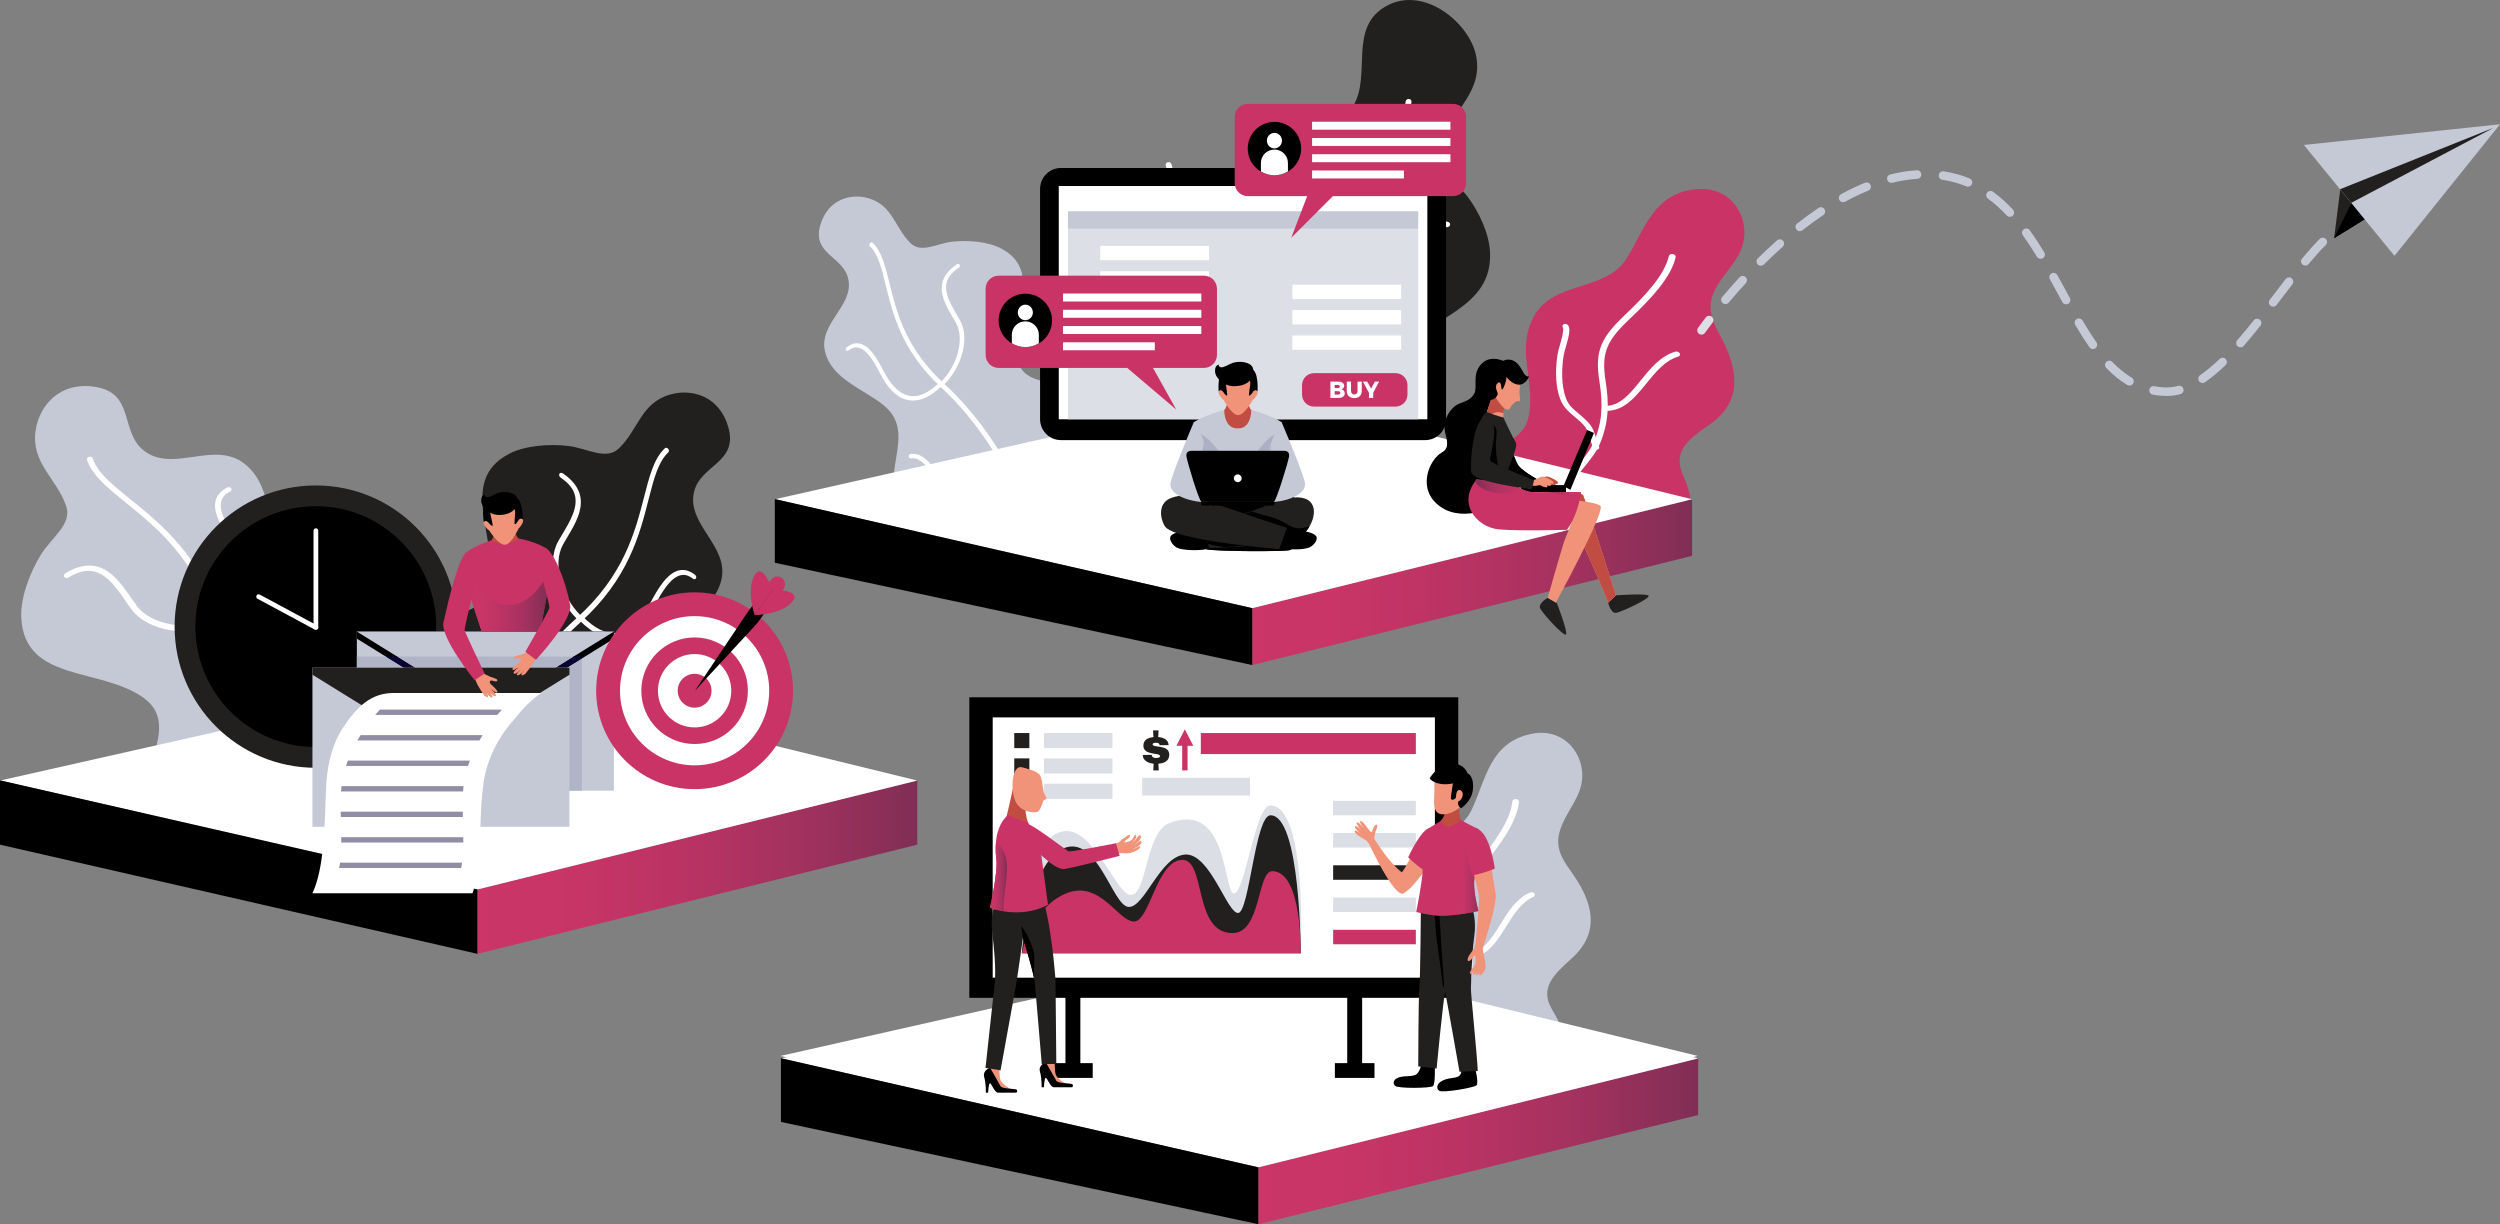 <?xml version="1.0" encoding="utf-8"?>
<!-- Generator: Adobe Illustrator 17.0.1, SVG Export Plug-In . SVG Version: 6.00 Build 0)  -->
<!DOCTYPE svg PUBLIC "-//W3C//DTD SVG 1.1//EN" "http://www.w3.org/Graphics/SVG/1.1/DTD/svg11.dtd">
<svg version="1.1" id="Livello_1" xmlns="http://www.w3.org/2000/svg" xmlns:xlink="http://www.w3.org/1999/xlink" x="0px" y="0px"
	 width="847.1px" height="414.815px" viewBox="0 0 847.1 414.815" enable-background="new 0 0 847.1 414.815" xml:space="preserve">
<rect x="0" y="0" width="847.1" height="414.815" fill="#808080" stroke="none"/>
<g>
	<path fill="#221F1F" d="M415.402,164.223c-10.186-11.497-40.276-27.128-32.369-45.054c6.723-15.248,38.995-13.37,35.11-31.755
		c-2.297-10.874-5.278-20.155,1.741-32.519c7.649-13.468,30.505-6.136,38.43-18.644c6.806-10.743-2.044-27.343,12.018-34.519
		c12.486-6.369,27.568,6.075,29.818,17.105c2.816,13.793-10.846,20.276-12.598,32.281c-1.114,7.642,5.846,10.306,9.834,15.656
		c3.819,5.123,7.251,12.492,7.504,18.839c0.757,19.071-20.143,21.54-30.052,33.664c-9.176,11.229,7.748,18.469,5.211,30.678
		c-2.737,13.177-21.497,20.375-34.699,20.178c-1.366-0.02-2.849-0.008-4.405,0.007C432.059,170.211,420.774,170.285,415.402,164.223
		"/>
	<path fill="#FFFFFF" d="M428.707,170.506l-0.24-0.076c-0.431-0.2-0.573-0.667-0.319-1.038c0.182-0.274,18.843-28.335,19.92-63.598
		c0.715-23.508,10.485-38.551,18.499-50.892c4.841-7.451,9.06-13.952,9.705-20.468c0.057-0.531,0.543-0.946,1.093-0.922
		c0.572,0.018,0.952,0.478,0.902,1.008c-0.707,6.976-5.054,13.653-10.037,21.306c-7.897,12.13-17.531,26.923-18.268,49.947
		c-1.147,35.694-20.077,64.071-20.264,64.346C429.494,170.425,429.083,170.574,428.707,170.506"/>
	<path fill="#FFFFFF" d="M449.665,105.887c-0.447-0.091-0.751-0.466-0.699-0.897c0.055-0.472,0.523-0.831,1.046-0.801
		c7.903,0.473,18.462-4.147,21.655-11.85c0.383-0.925,0.767-1.952,1.171-3.028c1.931-5.174,4.356-11.667,9.437-14.003
		c2.486-1.141,5.36-1.143,8.509-0.058c0.489,0.17,0.707,0.685,0.49,1.15c-0.215,0.462-0.751,0.681-1.268,0.537
		c-2.702-0.931-4.967-0.944-6.968-0.029c-4.305,1.984-6.581,8.051-8.396,12.886c-0.412,1.099-0.807,2.142-1.196,3.084
		c-3.635,8.738-15.074,13.538-23.641,13.025L449.665,105.887z"/>
	<path fill="#FFFFFF" d="M441.885,117.283c-3.67-0.825-6.454-2.433-8.302-4.81c-2.932-3.769-3.396-9.451-1.294-16.47
		c0.207-0.694,0.472-1.5,0.764-2.38c1.647-5.017,4.162-12.673,1.685-16.924c-0.823-1.411-2.134-2.325-4.003-2.796
		c-0.523-0.133-0.83-0.643-0.677-1.135c0.151-0.493,0.694-0.789,1.214-0.663l0.012,0.003c2.372,0.599,4.119,1.836,5.191,3.676
		c2.858,4.922,0.183,13.017-1.568,18.316c-0.284,0.864-0.544,1.653-0.749,2.337c-1.952,6.486-1.596,11.664,1,15.008
		c2.216,2.852,6.096,4.435,11.507,4.725c0.545,0.026,0.902,0.439,0.852,0.91c-0.054,0.474-0.515,0.836-1.038,0.81
		C444.819,117.801,443.286,117.599,441.885,117.283"/>
	<path fill="#C5C9D6" d="M338.882,189.888c-15.01-2.874-29.099-1.852-35.027-18.37c-4.692-13.071,6.653-25.238-4.56-34.296
		c-6.749-5.452-17.447-8.786-19.729-18.019c-2.38-9.614,9.952-15.577,7.835-24.802c-1.751-7.624-12.303-8.231-9.452-18.109
		c2.528-8.766,10.278-10.905,16.406-9.093c8.193,2.425,8.802,9.949,14.205,15.219c3.607,3.518,8.794,0.068,14.142-0.524
		c5.324-0.589,12.126-0.049,16.61,2.341c14.555,7.758,2.678,23.785,5.208,36.948c2.449,12.724,20.405,5.219,29.552,14.845
		c10.683,11.246,2.358,30.434-8.362,39.427C358.567,181.444,349.026,191.83,338.882,189.888"/>
	<path fill="#FFFFFF" d="M353.426,186.709l-0.244,0.09c-0.486,0.111-0.988-0.183-1.116-0.649c-0.097-0.341-9.57-33.136-33.187-54.9
		c-13.295-12.247-16.362-24.799-18.762-34.607c-1.398-5.723-2.59-10.596-5.419-13.252c-0.225-0.215-0.198-0.644,0.067-0.96
		c0.273-0.331,0.669-0.4,0.896-0.19c3.049,2.848,4.288,7.869,5.742,13.77c2.382,9.678,5.432,22.063,18.55,34.057
		c24.092,22.028,33.775,55.343,33.872,55.688C353.933,186.139,353.759,186.523,353.426,186.709"/>
	<path fill="#FFFFFF" d="M319.852,130.311c-0.314,0.229-0.722,0.217-0.96-0.045c-0.26-0.286-0.216-0.767,0.103-1.074
		c4.863-4.704,8.084-13.833,5-19.633c-0.365-0.682-0.789-1.411-1.232-2.171c-2.105-3.595-4.671-7.992-3.272-12.236
		c0.685-2.079,2.279-3.949,4.709-5.57c0.381-0.254,0.826-0.188,0.992,0.142c0.167,0.333-0.001,0.778-0.383,1.06
		c-2.1,1.392-3.375,2.865-3.931,4.544c-1.192,3.617,1.237,7.745,3.221,11.119c0.456,0.775,0.89,1.519,1.266,2.214
		c3.541,6.614-0.107,16.456-5.423,21.572L319.852,130.311z"/>
	<path fill="#FFFFFF" d="M316.115,133.285c-2.551,1.781-5.034,2.586-7.412,2.412c-3.686-0.265-7.019-2.928-9.663-7.629
		c-0.257-0.458-0.541-1.001-0.851-1.592c-1.748-3.317-4.34-8.247-7.566-8.729c-1.05-0.157-2.086,0.174-3.165,1.008
		c-0.3,0.23-0.676,0.178-0.832-0.121c-0.157-0.298-0.046-0.724,0.252-0.959l0.007-0.004c1.363-1.058,2.748-1.498,4.119-1.3
		c3.743,0.543,6.503,5.756,8.362,9.269c0.308,0.578,0.589,1.11,0.844,1.562c2.459,4.349,5.482,6.797,8.754,7.018
		c2.857,0.192,5.947-1.304,9.172-4.463c0.327-0.321,0.786-0.325,1.05-0.043c0.263,0.286,0.225,0.767-0.091,1.075
		C318.092,131.766,317.098,132.597,316.115,133.285"/>
	<path fill="#FFFFFF" d="M351.959,170.893c-0.956,0.565-1.986,0.962-3.089,1.137c-0.485,0.076-0.942-0.232-1.021-0.695
		c-0.078-0.461,0.231-0.894,0.728-0.979c5.765-0.944,9.659-10.137,10.189-15.003c0.219-2.022-0.45-4.535-1.16-7.178
		c-1.247-4.667-2.525-9.44,0.79-12.864c0.349-0.394,0.937-0.427,1.299-0.134c0.366,0.296,0.378,0.83,0.022,1.191
		c-2.634,2.714-1.461,7.06-0.32,11.302c0.756,2.799,1.473,5.46,1.218,7.79C360.143,159.847,357.166,167.819,351.959,170.893"/>
	<path fill="#FFFFFF" d="M345.063,174.578c-0.939,0.556-1.997,0.955-3.171,1.199c-6.417,1.33-14.524-2.41-18.328-5.161
		c-1.99-1.444-3.73-4.147-5.549-6.969c-2.836-4.405-5.707-8.865-9.385-8.342c-0.39,0.057-0.731-0.233-0.757-0.645
		c-0.029-0.407,0.273-0.784,0.66-0.846c4.531-0.661,7.801,4.385,10.752,8.937c1.751,2.706,3.429,5.291,5.198,6.561
		c3.451,2.475,11.21,6.061,17.043,4.828c2.32-0.491,4.083-1.715,5.214-3.633c0.241-0.399,0.775-0.549,1.204-0.324
		c0.423,0.234,0.573,0.748,0.332,1.155C347.454,172.717,346.379,173.802,345.063,174.578"/>
	<path fill="#CA3365" d="M524.804,189.069c-14.194-2.337-25.47-4.577-26.936-19.302c-0.759-7.62,2.23-13.159,9.949-18.029
		c6.241-3.937,9.492-5.38,10.455-12.257c1.544-11.001-4.519-21.249,1.465-32.245c6.678-12.267,24.245-8.302,31.325-19.507
		c6.35-10.05,9.271-22.663,24.293-23.673c12.64-0.851,18.834,11.934,14.148,21.511c-2.634,5.39-7.674,9.44-9.398,15.126
		c-1.646,5.424,0.956,9.546,3.362,14.193c5.316,10.262,7.271,21.119-4.359,29.096c-6.951,4.768-12.274,8.892-9.027,16.548
		c3.409,8.046,5.017,12.662-4.526,19.675c-7.131,5.241-13.999,5.405-22.584,6.442c-8.048,0.973-18.661,4.039-26.558,1.143
		L524.804,189.069z"/>
	<path fill="#FFFFFF" d="M528.718,181.061c-1.283-1.234-2.181-2.562-2.687-3.967c-2.169-6.054,3.226-12.719,8.115-18.758
		c2.466-3.04,4.817-5.949,5.839-8.351c2.791-6.54,3.33-12.224,1.938-20.956c-1.656-10.355,0.806-14.838,8.767-22.401
		c6.706-6.383,13.289-13.35,14.784-19.85c0.113-0.506,0.723-0.821,1.359-0.707c0.634,0.113,1.059,0.618,0.94,1.122
		c-1.6,6.917-8.416,14.099-15.344,20.651c-7.714,7.279-9.958,11.329-8.401,21.181c1.178,7.444,1.261,13.961-2.065,21.698
		c-1.097,2.559-3.52,5.531-6.05,8.64c-4.726,5.798-9.95,12.204-8.009,17.627c0.747,2.092,2.505,3.924,5.385,5.602
		c0.469,0.286,0.66,0.765,0.399,1.087c-0.26,0.319-0.855,0.352-1.333,0.071C530.918,182.907,529.703,182.011,528.718,181.061"/>
	<path fill="#FFFFFF" d="M543.116,138.856c-0.157-0.148-0.261-0.327-0.287-0.519c-0.055-0.461,0.366-0.823,0.946-0.807
		c5.079,0.153,8.491-4.07,12.164-8.622c3.255-4.028,6.676-8.259,11.694-9.738c0.57-0.17,1.259,0.074,1.52,0.532
		c0.269,0.464,0.024,0.972-0.548,1.139c-4.402,1.286-7.662,5.294-10.764,9.111c-3.817,4.691-7.681,9.45-13.853,9.257
		C543.648,139.196,543.331,139.059,543.116,138.856"/>
	<path fill="#FFFFFF" d="M540.11,151.998l-0.21-0.279c-0.593-1.207-0.881-2.252-1.162-3.271c-0.449-1.639-0.843-3.061-2.455-4.772
		c-0.855-0.905-1.791-1.678-2.695-2.428c-1.901-1.589-3.863-3.202-4.908-5.968c-1.491-3.953-1.814-8.991-0.948-15.025
		c0.121-0.843,0.458-2.035,0.818-3.302c0.512-1.827,1.482-5.245,1.016-5.954c-0.282-0.425-0.152-0.946,0.329-1.15
		c0.473-0.204,1.095-0.07,1.4,0.335c0.94,1.197,0.353,3.584-0.719,7.333c-0.35,1.224-0.678,2.379-0.789,3.134
		c-0.584,4.007-0.904,9.716,0.848,14.368c0.868,2.325,2.466,3.645,4.327,5.182c0.955,0.789,1.945,1.616,2.904,2.625
		c1.948,2.059,2.429,3.824,2.896,5.526c0.257,0.952,0.528,1.935,1.058,3.01c0.216,0.436-0.039,0.876-0.573,0.975
		C540.846,152.412,540.394,152.267,540.11,151.998"/>
</g>
<g>
	<defs>
		<polygon id="SVGID_1_" points="424.295,206.068 424.294,225.347 573.343,188.333 573.343,169.093 		"/>
	</defs>
	<clipPath id="SVGID_2_">
		<use xlink:href="#SVGID_1_"  overflow="visible"/>
	</clipPath>
	
		<linearGradient id="SVGID_3_" gradientUnits="userSpaceOnUse" x1="-26.722" y1="588.172" x2="-25.405" y2="588.172" gradientTransform="matrix(113.154 0 0 -113.154 3447.986 66751.445)">
		<stop  offset="0" style="stop-color:#CB3567"/>
		<stop  offset="0.226" style="stop-color:#C73566"/>
		<stop  offset="0.46" style="stop-color:#BA3363"/>
		<stop  offset="0.697" style="stop-color:#A6325F"/>
		<stop  offset="0.936" style="stop-color:#892F58"/>
		<stop  offset="0.999" style="stop-color:#802E56"/>
		<stop  offset="1" style="stop-color:#802E56"/>
	</linearGradient>
	<rect x="424.294" y="169.093" clip-path="url(#SVGID_2_)" fill="url(#SVGID_3_)" width="149.049" height="56.254"/>
</g>
<g>
	<polygon fill="#FFFFFF" points="424.295,132.697 262.538,169.165 424.295,206.066 573.342,169.165 	"/>
	<polygon points="262.538,190.685 424.294,225.346 424.294,206.068 262.538,169.092 	"/>
	<path fill="#DDDFE6" d="M576.544,113.392c-0.286,0-0.574-0.084-0.826-0.259c-0.657-0.46-0.818-1.362-0.361-2.019
		c0,0,0.917-1.317,2.617-3.538c0.486-0.638,1.401-0.755,2.032-0.271c0.636,0.487,0.757,1.398,0.27,2.032
		c-1.641,2.144-2.532,3.422-2.542,3.435C577.454,113.177,577.004,113.392,576.544,113.392"/>
	<path fill="#C5C9D6" d="M640.858,61.962c-0.652,0-1.242-0.44-1.405-1.1c-0.192-0.778,0.283-1.564,1.059-1.756
		c3.027-0.747,6.043-1.221,8.965-1.404c0.793-0.083,1.487,0.557,1.537,1.355c0.05,0.798-0.556,1.487-1.354,1.537
		c-2.749,0.174-5.593,0.62-8.451,1.326L640.858,61.962z M666.831,63.259c-0.186,0-0.373-0.034-0.557-0.111
		c-2.416-1.005-4.977-1.726-7.616-2.146l-0.501-0.079c-0.793-0.116-1.34-0.855-1.221-1.645c0.118-0.79,0.86-1.342,1.648-1.221
		l0.536,0.083c2.857,0.456,5.642,1.241,8.267,2.331c0.74,0.308,1.091,1.154,0.784,1.894C667.939,62.923,667.4,63.259,666.831,63.259
		 M624.522,68.521c-0.514,0-1.01-0.273-1.274-0.753c-0.385-0.702-0.128-1.582,0.576-1.967c2.719-1.491,5.447-2.796,8.111-3.88
		c0.739-0.304,1.587,0.051,1.89,0.794c0.302,0.743-0.054,1.586-0.796,1.889c-2.562,1.046-5.191,2.303-7.814,3.74
		C624.995,68.463,624.757,68.521,624.522,68.521 M681.023,73.473c-0.389,0-0.775-0.155-1.06-0.461
		c-2.043-2.192-4.179-4.111-6.35-5.701c-0.644-0.472-0.784-1.38-0.312-2.027c0.473-0.648,1.382-0.782,2.026-0.311
		c2.316,1.697,4.592,3.737,6.759,6.063c0.547,0.586,0.515,1.503-0.074,2.047C681.733,73.344,681.378,73.473,681.023,73.473
		 M609.845,78.324c-0.429,0-0.856-0.19-1.142-0.555c-0.494-0.63-0.383-1.541,0.246-2.036c2.418-1.895,4.849-3.667,7.221-5.262
		c0.664-0.451,1.566-0.27,2.013,0.398c0.445,0.661,0.267,1.562-0.395,2.01c-2.316,1.554-4.687,3.283-7.048,5.137
		C610.474,78.221,610.159,78.324,609.845,78.324 M691.442,87.697c-0.49,0-0.968-0.249-1.241-0.699
		c-1.66-2.735-3.223-5.119-4.785-7.286c-0.465-0.648-0.317-1.554,0.332-2.023c0.651-0.473,1.558-0.321,2.021,0.329
		c1.607,2.229,3.215,4.675,4.913,7.479c0.414,0.682,0.196,1.573-0.49,1.989C691.957,87.629,691.7,87.697,691.442,87.697
		 M781.128,89.991c-0.327,0-0.656-0.111-0.926-0.337c-0.615-0.511-0.697-1.427-0.186-2.042c2.218-2.658,4.183-4.835,6.009-6.661
		c0.567-0.559,1.487-0.562,2.054,0.004c0.564,0.57,0.564,1.487-0.004,2.054c-1.764,1.757-3.673,3.87-5.831,6.461
		C781.956,89.813,781.543,89.991,781.128,89.991 M596.632,90.045c-0.374,0-0.748-0.145-1.031-0.429
		c-0.564-0.57-0.559-1.487,0.011-2.051c2.144-2.121,4.331-4.172,6.496-6.1c0.597-0.527,1.517-0.478,2.047,0.121
		c0.532,0.598,0.478,1.516-0.121,2.05c-2.126,1.89-4.277,3.906-6.383,5.991C597.367,89.906,596.998,90.045,596.632,90.045
		 M584.653,103.031c-0.327,0-0.66-0.111-0.931-0.34c-0.613-0.518-0.692-1.433-0.175-2.044c1.914-2.271,3.892-4.517,5.885-6.678
		c0.54-0.59,1.462-0.622,2.05-0.082c0.589,0.541,0.624,1.459,0.082,2.047c-1.963,2.13-3.912,4.342-5.798,6.583
		C585.479,102.856,585.068,103.031,584.653,103.031 M700.084,103.117c-0.514,0-1.009-0.273-1.273-0.756l-1.432-2.629
		c-0.927-1.704-1.857-3.414-2.8-5.12c-0.389-0.698-0.133-1.582,0.566-1.971c0.702-0.383,1.579-0.136,1.971,0.568
		c0.948,1.71,1.88,3.429,2.81,5.137l1.43,2.627c0.385,0.702,0.127,1.582-0.58,1.965C700.558,103.059,700.32,103.117,700.084,103.117
		 M770.234,103.912c-0.308,0-0.622-0.097-0.884-0.3c-0.635-0.487-0.752-1.396-0.266-2.032l1.72-2.243
		c1.23-1.615,2.454-3.211,3.663-4.771c0.493-0.638,1.404-0.746,2.034-0.262c0.633,0.49,0.749,1.403,0.259,2.034
		c-1.206,1.557-2.424,3.152-3.655,4.76l-1.722,2.247C771.098,103.716,770.667,103.912,770.234,103.912 M759.16,117.694
		c-0.341,0-0.681-0.119-0.956-0.358c-0.603-0.527-0.664-1.444-0.138-2.047c1.736-1.984,3.568-4.194,5.602-6.751
		c0.498-0.628,1.419-0.727,2.039-0.232c0.626,0.498,0.73,1.413,0.232,2.038c-2.064,2.592-3.921,4.834-5.685,6.853
		C759.963,117.527,759.56,117.694,759.16,117.694 M709.166,118.269c-0.457,0-0.904-0.215-1.188-0.616
		c-1.525-2.173-3.097-4.642-4.808-7.548c-0.407-0.69-0.175-1.579,0.512-1.985c0.685-0.406,1.578-0.182,1.985,0.514
		c1.671,2.839,3.203,5.244,4.685,7.353c0.461,0.653,0.3,1.56-0.357,2.019C709.746,118.184,709.452,118.269,709.166,118.269
		 M746.32,129.768c-0.46,0-0.912-0.219-1.195-0.626c-0.453-0.66-0.284-1.564,0.373-2.019c2.081-1.433,4.297-3.283,6.597-5.495
		c0.574-0.557,1.494-0.544,2.047,0.037c0.559,0.576,0.54,1.491-0.036,2.046c-2.446,2.359-4.721,4.257-6.963,5.804
		C746.891,129.686,746.606,129.768,746.32,129.768 M721.543,130.645c-0.254,0-0.511-0.065-0.744-0.203
		c-2.47-1.475-4.799-3.364-7.121-5.775c-0.554-0.574-0.536-1.492,0.041-2.051c0.577-0.549,1.491-0.54,2.05,0.041
		c2.14,2.22,4.273,3.953,6.519,5.293c0.686,0.414,0.911,1.303,0.501,1.992C722.516,130.394,722.036,130.645,721.543,130.645
		 M734.336,134.159c-1.672,0-3.317-0.148-4.894-0.435c-0.786-0.149-1.308-0.905-1.163-1.691c0.149-0.786,0.886-1.294,1.691-1.163
		c2.53,0.466,5.253,0.639,8.089-0.116c0.788-0.213,1.568,0.254,1.774,1.029c0.203,0.773-0.257,1.567-1.031,1.773
		C737.295,133.957,735.791,134.159,734.336,134.159"/>
	<polygon fill="#221F1F" points="840.184,50.264 790.888,80.711 793.139,62.921 	"/>
	<polygon points="840.184,50.264 790.888,80.711 797.08,68.041 	"/>
	<polygon fill="#C5C9D6" points="811.337,86.691 780.649,49.116 847.1,42.108 	"/>
	<polygon fill="#221F1F" points="845.018,43.256 792.9,64.114 796.672,68.734 	"/>
	<path fill="#FFFFFF" d="M460.62,184.646l0.229-0.104c0.402-0.252,0.486-0.732,0.19-1.068c-0.213-0.248-22.104-25.757-27.465-60.538
		c-3.57-23.187-15.074-36.89-24.511-48.134c-5.698-6.788-10.667-12.71-12.101-19.081c-0.12-0.519-0.652-0.872-1.192-0.781
		c-0.564,0.088-0.886,0.591-0.772,1.108c1.55,6.821,6.666,12.902,12.531,19.873c9.296,11.045,20.633,24.519,24.167,47.223
		c5.482,35.2,27.679,60.988,27.897,61.239C459.835,184.659,460.258,184.758,460.62,184.646"/>
	<path fill="#FFFFFF" d="M432.006,123.22c0.432-0.144,0.686-0.552,0.585-0.972c-0.113-0.461-0.619-0.76-1.133-0.665
		c-7.768,1.429-18.785-1.856-22.883-9.095c-0.493-0.871-0.998-1.839-1.528-2.858c-2.541-4.886-5.734-11.017-11.047-12.712
		c-2.599-0.826-5.448-0.479-8.431,0.977c-0.462,0.228-0.616,0.765-0.346,1.199c0.27,0.432,0.828,0.584,1.322,0.379
		c2.561-1.251,4.804-1.541,6.896-0.877c4.502,1.438,7.496,7.168,9.882,11.735c0.541,1.035,1.059,2.022,1.558,2.907
		c4.664,8.209,16.572,11.568,24.989,10.017L432.006,123.22z"/>
	<path fill="#FFFFFF" d="M437.451,121.658c3.533-1.263,6.093-3.196,7.635-5.775c2.445-4.089,2.21-9.77-0.724-16.463
		c-0.292-0.664-0.651-1.428-1.046-2.266c-2.241-4.764-5.665-12.038-3.729-16.548c0.641-1.496,1.828-2.562,3.622-3.256
		c0.502-0.196,0.744-0.736,0.531-1.208c-0.209-0.468-0.78-0.696-1.283-0.507l-0.011,0.003c-2.276,0.884-3.855,2.321-4.692,4.274
		c-2.229,5.22,1.404,12.91,3.782,17.943c0.387,0.819,0.74,1.569,1.026,2.22c2.723,6.186,2.999,11.353,0.838,14.981
		c-1.847,3.094-5.494,5.135-10.817,6.08c-0.537,0.092-0.84,0.544-0.734,1.004c0.111,0.462,0.614,0.765,1.128,0.676
		C434.61,122.526,436.101,122.142,437.451,121.658"/>
	<path fill="#FFFFFF" d="M448.526,174.966c1.063-0.333,2.035-0.811,2.874-1.469c0.369-0.29,0.397-0.782,0.058-1.101
		c-0.342-0.319-0.904-0.35-1.286-0.053c-4.336,3.401-14.313,0.901-18.718-1.457c-1.836-0.985-3.609-2.87-5.486-4.874
		c-3.367-3.579-6.867-7.307-11.619-6.856c-0.524,0.028-0.855,0.439-0.78,0.875c0.071,0.439,0.532,0.757,1.031,0.707
		c3.745-0.352,6.914,3.018,9.961,6.249c1.984,2.11,3.852,4.093,5.959,5.219C434.469,174.323,442.828,176.746,448.526,174.966"/>
	<path fill="#FFFFFF" d="M455.984,172.31c1.081-0.337,2.115-0.852,3.102-1.54c5.513-3.863,8.022-12.326,8.36-17.119
		c0.178-2.574-0.983-5.802-2.216-9.239c-1.974-5.489-4.036-11.219-0.689-14.358c0.36-0.337,0.346-0.872-0.03-1.193
		c-0.378-0.32-0.977-0.295-1.341,0.037c-4.112,3.869-1.769,10.36,0.279,16.025c1.188,3.286,2.301,6.373,2.146,8.646
		c-0.299,4.336-2.645,12.463-7.662,15.984c-1.944,1.365-4.126,1.902-6.475,1.591c-0.49-0.061-0.956,0.229-1.034,0.657
		c-0.069,0.428,0.27,0.825,0.768,0.89C452.874,172.911,454.476,172.782,455.984,172.31"/>
	<path fill="#C5C9D6" d="M485.791,374.686c-13.903-0.524-24.994-1.307-28.183-15.261c-1.65-7.22,0.549-12.894,7.365-18.503
		c5.513-4.534,8.457-6.311,8.549-13.026c0.148-10.745-6.911-19.845-2.5-31.119c4.922-12.579,22.26-10.901,27.696-22.509
		c4.878-10.415,6.151-22.869,20.443-25.658c12.026-2.343,19.517,9.172,16.182,18.93c-1.876,5.49-6.221,9.987-7.188,15.65
		c-0.922,5.406,2.073,9.045,4.946,13.212c6.341,9.205,9.531,19.384-0.663,28.448c-6.092,5.415-10.698,10.019-6.659,16.971
		c4.248,7.308,6.349,11.543-1.959,19.428c-6.209,5.892-12.78,6.88-20.89,8.916c-7.606,1.909-17.416,6.134-25.344,4.313
		L485.791,374.686z"/>
	<path fill="#FFFFFF" d="M488.579,366.528c-1.38-1.029-2.404-2.194-3.057-3.483c-2.816-5.545,1.553-12.595,5.514-18.982
		c1.997-3.215,3.902-6.288,4.592-8.719c1.886-6.612,1.715-12.134-0.678-20.343c-2.844-9.733-1.024-14.335,5.701-22.555
		c5.664-6.938,11.137-14.418,11.783-20.838c0.047-0.498,0.595-0.875,1.218-0.84c0.623,0.03,1.092,0.461,1.038,0.96
		c-0.698,6.831-6.367,14.549-12.222,21.672c-6.519,7.922-8.182,12.078-5.497,21.343c2.031,6.998,2.899,13.245,0.645,21.07
		c-0.742,2.59-2.707,5.734-4.759,9.022c-3.833,6.137-8.069,12.917-5.552,17.884c0.969,1.917,2.882,3.463,5.847,4.722
		c0.485,0.219,0.725,0.656,0.514,0.996c-0.209,0.337-0.777,0.44-1.271,0.231C490.912,368.034,489.639,367.321,488.579,366.528"/>
	<path fill="#FFFFFF" d="M497.284,324.287c-0.169-0.121-0.291-0.281-0.34-0.464c-0.109-0.435,0.254-0.832,0.811-0.888
		c4.892-0.469,7.656-4.934,10.63-9.747c2.634-4.26,5.403-8.733,10.041-10.759c0.527-0.233,1.217-0.083,1.521,0.325
		c0.315,0.414,0.142,0.93-0.389,1.159c-4.068,1.769-6.711,6.009-9.226,10.048c-3.091,4.962-6.224,9.998-12.168,10.56
		C497.837,324.548,497.514,324.456,497.284,324.287"/>
	<path fill="#FFFFFF" d="M495.99,337.261l-0.235-0.244c-0.717-1.085-1.117-2.055-1.51-2.997c-0.631-1.519-1.18-2.833-2.935-4.281
		c-0.929-0.767-1.922-1.395-2.879-2.001c-2.017-1.296-4.097-2.608-5.431-5.135c-1.911-3.613-2.829-8.409-2.731-14.305
		c0.013-0.822,0.194-2.006,0.385-3.265c0.271-1.816,0.786-5.214,0.253-5.837c-0.32-0.374-0.258-0.889,0.178-1.143
		c0.429-0.254,1.043-0.2,1.383,0.151c1.048,1.035,0.773,3.396,0.199,7.124c-0.188,1.217-0.364,2.366-0.378,3.101
		c-0.075,3.917,0.308,9.434,2.553,13.686c1.116,2.125,2.81,3.199,4.78,4.448c1.014,0.641,2.063,1.316,3.105,2.167
		c2.118,1.74,2.795,3.376,3.449,4.953c0.364,0.881,0.742,1.791,1.378,2.758c0.261,0.394,0.069,0.846-0.431,1.005
		C496.746,337.569,496.294,337.485,495.99,337.261"/>
	<path fill="#221F1F" d="M171.817,281.523c18.184-3.304,35.208-1.902,42.568-21.808c5.825-15.753-7.753-30.595,5.913-41.42
		c8.223-6.514,21.194-10.423,24.063-21.558c2.989-11.602-11.854-18.953-9.184-30.084c2.202-9.199,14.97-9.811,11.639-21.791
		c-2.956-10.625-12.303-13.303-19.736-11.182c-9.934,2.837-10.759,11.927-17.352,18.238c-4.401,4.212-10.637-0.02-17.093-0.796
		c-6.432-0.775-14.666-0.202-20.113,2.636c-17.69,9.214-3.513,28.73-6.726,44.617c-3.107,15.359-24.732,6.075-35.903,17.611
		c-13.051,13.475-3.205,36.774,9.653,47.771C148.114,271.084,159.53,283.754,171.817,281.523"/>
	<path fill="#FFFFFF" d="M154.27,277.511l0.291,0.111c0.589,0.138,1.197-0.209,1.358-0.773c0.124-0.41,11.955-39.956,40.763-65.999
		c16.221-14.658,20.077-29.799,23.089-41.632c1.757-6.905,3.256-12.781,6.706-15.962c0.277-0.258,0.249-0.776-0.068-1.16
		c-0.325-0.404-0.802-0.493-1.081-0.24c-3.721,3.405-5.274,9.464-7.1,16.582c-2.995,11.674-6.826,26.617-22.825,40.967
		c-29.39,26.357-41.482,66.531-41.604,66.949C153.662,276.816,153.867,277.283,154.27,277.511"/>
	<path fill="#FFFFFF" d="M195.519,209.702c0.377,0.281,0.871,0.27,1.162-0.043c0.317-0.342,0.27-0.925-0.111-1.299
		c-5.829-5.744-9.618-16.821-5.821-23.798c0.448-0.823,0.971-1.698,1.515-2.612c2.584-4.322,5.74-9.608,4.099-14.757
		c-0.806-2.521-2.711-4.801-5.631-6.79c-0.457-0.311-0.995-0.237-1.201,0.162c-0.207,0.4-0.008,0.939,0.452,1.284
		c2.521,1.71,4.046,3.505,4.701,5.543c1.399,4.388-1.587,9.351-4.024,13.405c-0.561,0.933-1.096,1.827-1.556,2.665
		c-4.359,7.955-0.063,19.899,6.306,26.145L195.519,209.702z"/>
	<path fill="#FFFFFF" d="M200.005,213.34c3.062,2.181,6.058,3.184,8.935,3.003c4.457-0.279,8.521-3.459,11.772-9.114
		c0.315-0.552,0.666-1.203,1.049-1.915c2.15-3.991,5.34-9.924,9.247-10.469c1.274-0.178,2.521,0.236,3.819,1.255
		c0.36,0.283,0.814,0.223,1.006-0.136c0.192-0.358,0.062-0.875-0.29-1.163l-0.009-0.005c-1.637-1.294-3.308-1.843-4.969-1.622
		c-4.531,0.614-7.928,6.886-10.218,11.113c-0.378,0.697-0.725,1.337-1.038,1.881c-3.026,5.229-6.709,8.154-10.667,8.384
		c-3.458,0.199-7.177-1.644-11.041-5.502c-0.39-0.396-0.946-0.403-1.266-0.067c-0.323,0.344-0.282,0.926,0.096,1.303
		C197.633,211.48,198.823,212.497,200.005,213.34"/>
	<path fill="#FFFFFF" d="M156.227,258.403c1.149,0.694,2.389,1.184,3.72,1.411c0.585,0.099,1.141-0.273,1.242-0.831
		c0.103-0.555-0.267-1.084-0.869-1.189c-6.96-1.211-11.56-12.373-12.145-18.262c-0.241-2.449,0.598-5.477,1.487-8.663
		c1.56-5.63,3.161-11.387-0.809-15.567c-0.416-0.478-1.126-0.526-1.567-0.175c-0.448,0.353-0.469,0.997-0.044,1.44
		c3.156,3.31,1.686,8.553,0.258,13.669c-0.947,3.376-1.844,6.583-1.564,9.404C146.458,244.951,149.965,254.626,156.227,258.403"/>
	<path fill="#FFFFFF" d="M164.524,262.939c1.125,0.684,2.401,1.178,3.817,1.487c7.745,1.681,17.591-2.748,22.223-6.03
		c2.424-1.724,4.559-4.971,6.792-8.364c3.479-5.29,7.004-10.651,11.443-9.977c0.474,0.071,0.886-0.274,0.926-0.772
		c0.04-0.494-0.32-0.952-0.788-1.03c-5.473-0.854-9.485,5.211-13.104,10.68c-2.151,3.254-4.21,6.358-6.365,7.874
		c-4.201,2.955-13.624,7.2-20.664,5.64c-2.799-0.62-4.917-2.121-6.261-4.452c-0.287-0.485-0.933-0.674-1.453-0.406
		c-0.515,0.277-0.702,0.898-0.416,1.394C161.651,260.66,162.94,261.983,164.524,262.939"/>
	<path fill="#C5C9D6" d="M134.54,268.509c5.016-19.677,14.2-36.047-2.325-52.5c-13.072-13.023-34.112-6.244-38.679-24.847
		c-2.748-11.195-0.722-25.944-10.535-33.902c-5.183-4.199-11.368-3.326-17.498-2.453c-5.966,0.851-11.877,1.702-16.759-2.123
		c-8.182-6.41-2.956-19.442-16.448-21.593c-11.969-1.906-18.918,6.209-20.195,14.603c-1.708,11.224,6.998,16.203,10.287,25.676
		c2.196,6.324-4.884,10.617-8.612,16.714c-3.716,6.071-6.907,14.56-6.564,21.299c1.117,21.889,27.099,16.65,41.501,27.121
		c13.926,10.129-5.239,27.488,1.179,43.926c7.494,19.2,35.276,20.015,52.142,12.199C113.273,287.419,131.153,281.807,134.54,268.509
		"/>
	<path fill="#FFFFFF" d="M122.509,284.207l0.245-0.241c0.406-0.523,0.335-1.291-0.154-1.71
		c-0.353-0.311-34.453-30.214-47.301-70.908c-7.228-22.905-20.593-33.682-31.036-42.102c-6.096-4.913-11.283-9.097-12.882-13.999
		c-0.13-0.394-0.663-0.602-1.191-0.461c-0.553,0.142-0.858,0.577-0.734,0.969c1.702,5.277,7.044,9.599,13.321,14.678
		c10.295,8.33,23.474,18.989,30.492,41.538c12.898,41.413,47.505,71.863,47.865,72.177
		C121.536,284.497,122.097,284.506,122.509,284.207"/>
	<path fill="#FFFFFF" d="M73.622,211.988c0.452-0.246,0.669-0.744,0.487-1.179c-0.196-0.474-0.8-0.693-1.348-0.483
		c-8.405,3.197-21.203,1.915-26.438-5.069c-0.618-0.821-1.254-1.744-1.918-2.707c-3.136-4.559-6.975-10.128-12.869-10.842
		c-2.886-0.348-6.036,0.514-9.359,2.52c-0.52,0.317-0.694,0.886-0.387,1.275c0.306,0.39,0.935,0.437,1.491,0.137
		c2.86-1.737,5.351-2.441,7.686-2.163c5.023,0.61,8.616,5.86,11.555,10.148c0.674,0.988,1.325,1.931,1.948,2.774
		c5.958,7.993,19.854,9.163,29.008,5.655L73.622,211.988z"/>
	<path fill="#FFFFFF" d="M79.308,209.172c3.58-2.061,5.95-4.596,7.085-7.554c1.76-4.581,0.441-10.095-3.725-15.928
		c-0.403-0.569-0.896-1.216-1.433-1.924c-3.005-3.974-7.471-9.875-6.23-14.027c0.406-1.351,1.388-2.412,3.001-3.239
		c0.449-0.233,0.594-0.713,0.324-1.07c-0.269-0.356-0.846-0.464-1.295-0.24l-0.009,0.005c-2.042,1.043-3.354,2.461-3.891,4.222
		c-1.458,4.81,3.256,11.073,6.431,15.29c0.523,0.698,1.005,1.336,1.404,1.897c3.844,5.415,5.08,10.432,3.499,14.493
		c-1.38,3.546-4.924,6.417-10.544,8.514c-0.573,0.208-0.835,0.759-0.644,1.236c0.195,0.477,0.794,0.702,1.342,0.497
		C76.366,210.691,77.925,209.968,79.308,209.172"/>
	<path fill="#FFFFFF" d="M104.313,273.515c1.218-0.83,2.277-1.844,3.111-3.072c0.366-0.539,0.25-1.265-0.262-1.621
		c-0.511-0.354-1.205-0.228-1.587,0.325c-4.392,6.399-17.645,5.892-23.797,3.783c-2.558-0.877-5.202-3.101-7.978-5.445
		c-4.909-4.135-9.932-8.367-15.92-6.311c-0.67,0.198-1.042,0.884-0.893,1.486c0.148,0.61,0.782,0.925,1.419,0.699
		c4.75-1.639,9.317,2.226,13.774,5.996c2.94,2.487,5.735,4.851,8.682,5.86C86.405,277.123,97.674,278.044,104.313,273.515"/>
	<path fill="#FFFFFF" d="M112.638,267.301c1.197-0.814,2.276-1.863,3.23-3.135c5.224-6.971,5.3-18.832,4.139-24.959
		c-0.614-3.213-2.882-6.83-5.25-10.613c-3.696-5.895-7.441-11.868-4.735-15.995c0.287-0.439,0.13-1.01-0.349-1.276
		c-0.474-0.263-1.097-0.115-1.39,0.316c-3.354,5.079,0.869,11.86,4.679,17.977c2.268,3.634,4.43,7.112,4.958,9.958
		c1.03,5.549,0.963,16.902-3.813,23.225c-1.899,2.511-4.368,3.942-7.312,4.22c-0.615,0.063-1.099,0.624-1.07,1.265
		c0.041,0.641,0.576,1.113,1.203,1.052C109.047,269.128,110.96,268.444,112.638,267.301"/>
</g>
<g>
	<defs>
		<polygon id="SVGID_4_" points="426.37,395.535 426.368,414.815 575.416,377.801 575.416,358.561 		"/>
	</defs>
	<clipPath id="SVGID_5_">
		<use xlink:href="#SVGID_4_"  overflow="visible"/>
	</clipPath>
	
		<linearGradient id="SVGID_6_" gradientUnits="userSpaceOnUse" x1="-26.717" y1="587.769" x2="-25.4" y2="587.769" gradientTransform="matrix(113.154 0 0 -113.154 3449.56 66895.289)">
		<stop  offset="0" style="stop-color:#CB3567"/>
		<stop  offset="0.226" style="stop-color:#C73566"/>
		<stop  offset="0.46" style="stop-color:#BA3363"/>
		<stop  offset="0.697" style="stop-color:#A6325F"/>
		<stop  offset="0.936" style="stop-color:#892F58"/>
		<stop  offset="0.999" style="stop-color:#802E56"/>
		<stop  offset="1" style="stop-color:#802E56"/>
	</linearGradient>
	<rect x="426.368" y="358.561" clip-path="url(#SVGID_5_)" fill="url(#SVGID_6_)" width="149.048" height="56.254"/>
</g>
<g>
	<polygon fill="#FFFFFF" points="426.369,322.165 264.611,358.634 426.369,395.535 575.416,358.634 	"/>
	<polygon points="264.611,380.153 426.368,414.814 426.368,395.535 264.611,358.56 	"/>
</g>
<g>
	<defs>
		<polygon id="SVGID_7_" points="161.756,301.384 161.756,323.195 310.804,286.21 310.805,264.41 		"/>
	</defs>
	<clipPath id="SVGID_8_">
		<use xlink:href="#SVGID_7_"  overflow="visible"/>
	</clipPath>
	
		<linearGradient id="SVGID_9_" gradientUnits="userSpaceOnUse" x1="-27.281" y1="587.967" x2="-25.963" y2="587.967" gradientTransform="matrix(113.154 0 0 -113.154 3248.665 66824.539)">
		<stop  offset="0" style="stop-color:#CB3567"/>
		<stop  offset="0.226" style="stop-color:#C73566"/>
		<stop  offset="0.46" style="stop-color:#BA3363"/>
		<stop  offset="0.697" style="stop-color:#A6325F"/>
		<stop  offset="0.936" style="stop-color:#892F58"/>
		<stop  offset="0.999" style="stop-color:#802E56"/>
		<stop  offset="1" style="stop-color:#802E56"/>
	</linearGradient>
	<rect x="161.756" y="264.41" clip-path="url(#SVGID_8_)" fill="url(#SVGID_9_)" width="149.049" height="58.785"/>
</g>
<g>
	<polygon fill="#FFFFFF" points="161.757,228.015 0,264.483 161.757,301.384 310.805,264.483 	"/>
	<polygon points="0,286.21 161.756,323.195 161.755,301.384 0,264.41 	"/>
	<polygon fill="#FFFFFF" points="426.211,321.327 264.454,357.796 426.211,394.695 575.257,357.796 	"/>
	<path fill="#221F1F" d="M154.834,212.325c0,26.418-21.417,47.833-47.833,47.833c-26.421,0-47.836-21.415-47.836-47.833
		c0-26.421,21.415-47.836,47.836-47.836C133.417,164.489,154.834,185.905,154.834,212.325"/>
	<path d="M147.803,212.325c0,22.532-18.267,40.803-40.803,40.803c-22.535,0-40.805-18.271-40.805-40.803
		c0-22.536,18.27-40.805,40.805-40.805C129.535,171.521,147.803,189.789,147.803,212.325"/>
	<path fill="#FFFFFF" d="M107.045,213.349h-0.017c-0.437,0-0.793-0.356-0.793-0.796v-32.747c0-0.439,0.356-0.796,0.793-0.796h0.017
		c0.44,0,0.796,0.357,0.796,0.796v32.747C107.841,212.994,107.485,213.349,107.045,213.349"/>
	<path fill="#FFFFFF" d="M107.745,212.986l-0.009,0.015c-0.207,0.387-0.689,0.53-1.075,0.323l-19.412-10.443
		c-0.387-0.208-0.529-0.689-0.323-1.076l0.009-0.013c0.208-0.387,0.69-0.531,1.076-0.323l19.41,10.443
		C107.809,212.118,107.953,212.601,107.745,212.986"/>
	<rect x="120.917" y="214.011" fill="#C5C9D6" width="87.088" height="53.907"/>
	<polygon points="164.461,243.353 208.005,216.4 208.005,214.012 120.916,214.012 120.916,216.4 	"/>
	<polygon fill="#C5C9D6" points="164.461,240.964 120.916,214.012 208.005,214.012 	"/>
	<polygon fill="#AFB4C6" points="197.163,267.918 120.916,267.918 120.916,222.465 130.715,222.465 164.461,243.354 
		197.163,223.111 197.163,224.853 	"/>
	<polygon fill="#0A0432" points="164.461,243.353 130.715,222.466 134.573,222.466 164.461,240.965 194.347,222.466 
		197.162,222.466 197.162,223.112 	"/>
	<polygon fill="#AFB4C6" points="164.461,240.964 134.573,222.465 194.347,222.465 	"/>
	<rect x="105.868" y="226.232" fill="#C5C9D6" width="87.089" height="53.907"/>
	<polygon fill="#221F1F" points="149.412,255.575 192.958,228.62 192.958,226.231 105.867,226.231 105.867,228.62 	"/>
	<path fill="#FFFFFF" d="M174.614,243.331c2.45-3.265,5.401-6.115,8.723-8.488l0.04-0.028h-50.044
		c-7.403,0-12.307,4.418-17.091,11.722c-3.697,5.64-5.476,12.756-5.764,20.742c-0.491,13.612-0.702,26.982-4.609,35.386h54.244
		c3.827-10.527,1.644-23.464,3.827-37.965C165.846,252.025,174.614,243.331,174.614,243.331"/>
	<path fill="#908DA4" d="M170.047,240.438h-41.349c-0.495,0.555-1.017,1.159-1.56,1.811h41.35
		C169.03,241.597,169.553,240.993,170.047,240.438"/>
	<path fill="#908DA4" d="M163.538,249.082h-41.351c-0.368,0.589-0.727,1.192-1.081,1.811h41.35
		C162.81,250.275,163.171,249.671,163.538,249.082"/>
	<path fill="#908DA4" d="M159.211,257.729h-41.35c-0.224,0.594-0.431,1.199-0.63,1.811h41.349
		C158.779,258.928,158.987,258.323,159.211,257.729"/>
	<path fill="#908DA4" d="M157.072,266.375h-41.351c-0.068,0.599-0.121,1.203-0.159,1.81h41.351
		C156.948,267.577,157.001,266.974,157.072,266.375"/>
	<path fill="#908DA4" d="M156.794,275.02h-41.349c0.005,0.614,0.015,1.218,0.025,1.811h41.351
		C156.809,276.239,156.802,275.634,156.794,275.02"/>
	<path fill="#908DA4" d="M156.978,283.666h-41.349c0.009,0.615,0.015,1.218,0.015,1.813h41.35
		C156.994,284.884,156.989,284.281,156.978,283.666"/>
	<path fill="#908DA4" d="M156.585,292.311h-41.349c-0.09,0.609-0.194,1.214-0.32,1.811h41.35
		C156.392,293.526,156.498,292.92,156.585,292.311"/>
	<path fill="#C14C41" d="M167.998,175.144l2.561-0.18l2.565-0.179c0,0,1.228,6.929,2.624,7.665c0,0,2.23,8.131-4.056,8.574
		c-7.61,0.535-5.219-7.92-5.219-7.92C167.752,182.177,167.998,175.144,167.998,175.144"/>
	<path fill="#CA3365" d="M183.012,214.03l2.779-15.072c-0.387-6.802-1.313-13.512-1.313-13.512c-3.564-2.04-8.732-2.997-8.732-2.997
		l-0.043,0.037c-2.6,2.164-6.292,2.426-9.173,0.651l-0.058-0.034c0,0-5.456,1.69-8.698,4.21c0,0-0.395,3.873,0.419,8.588
		c0.677,3.916,1.597,7.787,2.858,11.556l2.201,6.573H183.012z"/>
</g>
<g>
	<defs>
		<path id="SVGID_10_" d="M157.914,194.332c0.116,0.597,0.228,1.218,0.337,1.861c0.638,3.83,1.579,7.611,2.811,11.291l2.191,6.547
			h19.759l2.781-15.076c-0.079-1.415-0.1-2.803-0.079-4.12c-3.931,5.918-8.555,11.702-16.013,9.815
			c-4.597-1.163-7.706-6.792-11.058-9.699C158.397,194.739,158.155,194.536,157.914,194.332z"/>
	</defs>
	<clipPath id="SVGID_11_">
		<use xlink:href="#SVGID_10_"  overflow="visible"/>
	</clipPath>
	
		<linearGradient id="SVGID_12_" gradientUnits="userSpaceOnUse" x1="-45.742" y1="582.436" x2="-44.425" y2="582.436" gradientTransform="matrix(21.165 0 0 21.165 1126.05 -12123.12)">
		<stop  offset="0" style="stop-color:#CB3567"/>
		<stop  offset="0.226" style="stop-color:#C73566"/>
		<stop  offset="0.46" style="stop-color:#BA3363"/>
		<stop  offset="0.697" style="stop-color:#A6325F"/>
		<stop  offset="0.936" style="stop-color:#892F58"/>
		<stop  offset="0.999" style="stop-color:#802E56"/>
		<stop  offset="1" style="stop-color:#802E56"/>
	</linearGradient>
	<rect x="157.914" y="194.332" clip-path="url(#SVGID_11_)" fill="url(#SVGID_12_)" width="27.879" height="19.699"/>
</g>
<g>
	<path fill="#F09379" d="M163.993,176.8c0.653-0.867,1.592,0.315,1.592,0.315s-1.498-4.534-0.468-6.641
		c1.03-2.105,4.905-1.308,4.905-1.308s3.724-1.333,5.04,0.61c1.313,1.942,0.466,6.64,0.466,6.64s0.765-1.301,1.533-0.536
		c0.768,0.767-0.969,2.958-1.379,3.238c0,0-2.375,5.307-4.576,5.461c-2.201,0.155-5.295-4.766-5.295-4.766
		C165.368,179.594,163.339,177.666,163.993,176.8"/>
	<path d="M171.107,170.928c0,0,2.911,0.303,3.339,1.826c0.208,0.739,0.095,1.565,0.009,2.316c-0.045,0.396-0.174,2.517-0.066,2.561
		l0.368-0.091c0.369-0.336,0.641-0.818,0.889-1.243c0.491-0.838,1.286-0.759,1.548-0.269c0,0,0.105-7.624-3.084-7.666
		C170.923,168.318,171.107,170.928,171.107,170.928"/>
	<path d="M169.233,171.059c0,0-2.84,0.709-3.051,2.276c-0.104,0.76,0.125,1.564,0.316,2.292c0.1,0.387,0.526,2.47,0.424,2.528
		l-0.377-0.038c-0.412-0.279-0.748-0.719-1.055-1.106c-0.605-0.761-1.379-0.572-1.569-0.05c0,0-1.174-7.532,1.977-8.022
		C169.05,168.45,169.233,171.059,169.233,171.059"/>
	<path fill="#F09379" d="M177.72,227.063c-0.232,0.432-1.308,1.031-0.996,1.666c0.155,0.319,1.13-0.246,1.353-0.493
		c0.317-0.346,2.551-3.259,2.936-4.119c0.3-0.674,0.584-1.332,0.91-1.947c-0.685-0.486-1.299-1.092-1.849-1.749
		c-1.051,0.382-2.179,0.942-3.209,1.296c-0.553,0.19-1.153,0.306-1.711,0.461c-0.354,0.099-1.099,0.227-1.168,0.682
		c-0.076,0.499,0.67,0.412,0.964,0.378c0.425-0.049,1.226-0.385,1.482,0.117c0.375,0.732-0.994,1.434-1.473,1.873
		c-0.443,0.407-2.042,1.643-0.963,1.843c0.227,0.041,1.884-1.162,2.14-1.317l-1.182,1c-0.283,0.324-1.085,0.983-0.893,1.355
		c0.412,0.8,2.209-1.072,2.48-1.319l-0.685,0.739c-0.58,0.556-0.952,1.038-0.523,1.262
		C175.879,229.077,177.19,227.528,177.72,227.063"/>
	<path fill="#CA3365" d="M177.997,220.855l3.589,2.729c0,0,12.491-13.378,11.581-18.658c-1.498-8.671-5.925-18.558-8.549-19.401
		c-1.091-0.35-2.337,4.075-0.887,10.334c0,0,2.574,9.218,2.411,10.181C185.979,207.001,177.997,220.855,177.997,220.855"/>
	<path fill="#F09379" d="M164.45,234.404c0.195,0.449,1.22,1.134,0.857,1.741c-0.182,0.307-1.105-0.34-1.311-0.602
		c-0.287-0.371-2.272-3.456-2.587-4.345c-0.244-0.697-0.473-1.376-0.747-2.014c0.723-0.427,1.383-0.983,1.986-1.593
		c1.016,0.468,2.094,1.117,3.093,1.556c0.536,0.234,1.124,0.399,1.668,0.601c0.344,0.128,1.076,0.313,1.108,0.775
		c0.034,0.506-0.702,0.356-0.993,0.298c-0.419-0.084-1.191-0.485-1.487-0.005c-0.433,0.701,0.875,1.512,1.316,1.989
		c0.407,0.441,1.901,1.803,0.807,1.914c-0.228,0.024-1.78-1.312-2.025-1.488l1.095,1.093c0.258,0.348,1.002,1.07,0.781,1.427
		c-0.477,0.761-2.115-1.249-2.366-1.52l0.622,0.794c0.532,0.602,0.865,1.11,0.418,1.3
		C166.122,236.563,164.944,234.911,164.45,234.404"/>
	<path fill="#CA3365" d="M164.231,228.24l-3.396,2.262c0,0-11.723-14.451-10.56-19.681c1.909-8.583,5.154-21.714,7.779-23.723
		c0.908-0.698,3.823,4.808,3.608,8.247c0,0-4.343,17.146-4.227,18.114C157.551,214.432,164.231,228.24,164.231,228.24"/>
	<path d="M175.224,169.271c0,0,0.064-1.164-1.262-1.886c-1.324-0.721-3.961-1.045-6.049,0c-2.089,1.045-2.723,1.28-3.333,0.933
		c-0.609-0.348-0.224-0.695-0.224-0.695s-1.367-0.013-1.301,2.109c0.067,2.121,2.675,4.756,6.083,4.756
		C174.345,174.487,176.028,170.85,175.224,169.271"/>
	<polygon points="433.795,171.43 408.601,171.43 410.67,141.057 431.724,141.057 	"/>
	<path d="M437.097,166.567c-0.304-0.456-0.818-0.73-1.367-0.73h-13.953h-1.156h-13.953c-0.549,0-1.062,0.274-1.37,0.73l-3.804,5.68
		c-0.734,1.093,0.05,2.563,1.367,2.563h17.76h1.156h17.761c1.317,0,2.1-1.47,1.367-2.563L437.097,166.567z"/>
	<path d="M482.887,149.132H359.509c-3.917,0-7.092-3.174-7.092-7.089V64.01c0-3.916,3.175-7.091,7.092-7.091h123.378
		c3.917,0,7.093,3.174,7.093,7.091v78.033C489.98,145.957,486.804,149.132,482.887,149.132"/>
	<rect x="358.752" y="63.031" fill="#FFFFFF" width="124.893" height="79.038"/>
	<rect x="361.872" y="71.637" fill="#DDDFE6" width="118.653" height="70.431"/>
	<rect x="361.872" y="71.637" fill="#C5C9D6" width="118.653" height="5.826"/>
	<rect x="437.916" y="96.468" fill="#FFFFFF" width="36.85" height="4.864"/>
	<rect x="437.916" y="105.067" fill="#FFFFFF" width="36.85" height="4.864"/>
	<rect x="437.916" y="113.666" fill="#FFFFFF" width="36.85" height="4.864"/>
	<rect x="372.813" y="83.309" fill="#FFFFFF" width="36.85" height="4.864"/>
	<rect x="372.813" y="91.909" fill="#FFFFFF" width="36.85" height="4.864"/>
	<path fill="#CA3365" d="M407.946,93.413h-69.569c-2.437,0-4.411,1.975-4.411,4.411v22.432c0,2.437,1.974,4.411,4.411,4.411h43.584
		l16.602,14.117l-7.884-14.117h17.266c2.437,0,4.411-1.975,4.411-4.411V97.824C412.357,95.387,410.383,93.413,407.946,93.413"/>
	<rect x="360.18" y="99.462" fill="#FFFFFF" width="46.884" height="2.7"/>
	<rect x="360.18" y="104.968" fill="#FFFFFF" width="46.884" height="2.7"/>
	<rect x="360.18" y="110.477" fill="#FFFFFF" width="46.884" height="2.699"/>
	<rect x="360.18" y="115.985" fill="#FFFFFF" width="31.118" height="2.698"/>
	<path d="M356.469,108.558c0,4.995-4.05,9.045-9.045,9.045c-4.995,0-9.044-4.05-9.044-9.045c0-4.995,4.049-9.045,9.044-9.045
		C352.419,99.513,356.469,103.563,356.469,108.558"/>
	<path fill="#FFFFFF" d="M349.977,105.869c0,1.454-1.143,2.633-2.553,2.633c-1.412,0-2.553-1.179-2.553-2.633
		c0-1.454,1.141-2.633,2.553-2.633C348.834,103.236,349.977,104.415,349.977,105.869"/>
	<path fill="#FFFFFF" d="M347.469,108.898h-0.091c-2.504,0-4.531,2.03-4.531,4.533v2.889c1.348,0.796,2.898,1.284,4.577,1.284
		c1.677,0,3.231-0.489,4.577-1.284v-2.889C352.001,110.927,349.971,108.898,347.469,108.898"/>
	<path fill="#CA3365" d="M492.35,35.197h-69.569c-2.436,0-4.411,1.975-4.411,4.411v22.433c0,2.436,1.976,4.411,4.411,4.411h20.144
		l-5.399,14.115l14.117-14.115h40.707c2.437,0,4.411-1.976,4.411-4.411V39.609C496.762,37.172,494.787,35.197,492.35,35.197"/>
	<rect x="444.585" y="41.247" fill="#FFFFFF" width="46.882" height="2.7"/>
	<rect x="444.585" y="46.754" fill="#FFFFFF" width="46.882" height="2.699"/>
	<rect x="444.585" y="52.262" fill="#FFFFFF" width="46.882" height="2.698"/>
	<rect x="444.587" y="57.768" fill="#FFFFFF" width="31.115" height="2.7"/>
	<path d="M440.874,50.343c0,4.995-4.05,9.045-9.045,9.045c-4.995,0-9.045-4.05-9.045-9.045c0-4.995,4.05-9.045,9.045-9.045
		C436.823,41.298,440.874,45.349,440.874,50.343"/>
	<path fill="#FFFFFF" d="M434.382,47.654c0,1.454-1.145,2.633-2.553,2.633c-1.409,0-2.554-1.179-2.554-2.633
		c0-1.454,1.145-2.633,2.554-2.633C433.237,45.021,434.382,46.2,434.382,47.654"/>
	<path fill="#FFFFFF" d="M431.873,50.683h-0.09c-2.504,0-4.533,2.03-4.533,4.531v2.89c1.348,0.796,2.899,1.284,4.577,1.284
		c1.677,0,3.23-0.489,4.576-1.284v-2.89C436.404,52.713,434.377,50.683,431.873,50.683"/>
	<path fill="#CA3365" d="M472.842,137.771H445.25c-2.245,0-4.065-1.819-4.065-4.064v-3.209c0-2.245,1.82-4.064,4.065-4.064h27.592
		c2.245,0,4.065,1.819,4.065,4.064v3.209C476.907,135.952,475.086,137.771,472.842,137.771"/>
	<path fill="#FFFFFF" d="M454.163,133.114c0-0.346-0.318-0.566-0.819-0.56h-1.105v1.158h1.105
		C453.846,133.712,454.163,133.492,454.163,133.114 M453.989,130.957c0-0.331-0.245-0.528-0.645-0.522h-1.105v1.074h1.105
		C453.744,131.509,453.989,131.304,453.989,130.957 M455.47,130.704c0,0.576-0.372,1.041-0.954,1.197
		c0.702,0.142,1.135,0.686,1.135,1.395c0,0.946-0.826,1.536-2.129,1.536h-2.724v-5.522h2.621
		C454.674,129.31,455.47,129.853,455.47,130.704"/>
	<path fill="#FFFFFF" d="M458.908,133.667c0.639,0,1.079-0.433,1.079-1.151v-3.206h1.442v3.206c0,1.458-0.975,2.38-2.529,2.38
		c-1.558,0-2.559-0.922-2.559-2.38v-3.206h1.442v3.206C457.783,133.225,458.255,133.667,458.908,133.667"/>
	<polygon fill="#FFFFFF" points="465.301,133.067 465.301,134.831 463.859,134.831 463.859,133.107 461.827,129.309 
		463.269,129.309 464.577,131.682 465.853,129.309 467.296,129.309 	"/>
	<path fill="#CA3365" d="M268.711,234.049c0,18.417-14.931,33.348-33.351,33.348c-18.419,0-33.35-14.931-33.35-33.348
		c0-18.419,14.932-33.349,33.35-33.349C253.78,200.7,268.711,215.63,268.711,234.049"/>
	<path fill="#FFFFFF" d="M260.638,234.049c0,13.961-11.318,25.277-25.277,25.277c-13.96,0-25.277-11.316-25.277-25.277
		c0-13.962,11.317-25.279,25.277-25.279C249.32,208.77,260.638,220.087,260.638,234.049"/>
	<path fill="#CA3365" d="M253.416,234.049c0,9.97-8.084,18.056-18.056,18.056c-9.971,0-18.055-8.086-18.055-18.056
		c0-9.971,8.084-18.055,18.055-18.055C245.333,215.994,253.416,224.078,253.416,234.049"/>
	<path fill="#FFFFFF" d="M247.787,234.049c0,6.864-5.564,12.428-12.428,12.428c-6.863,0-12.425-5.564-12.425-12.428
		c0-6.863,5.563-12.427,12.425-12.427C242.223,221.622,247.787,227.186,247.787,234.049"/>
	<path fill="#CA3365" d="M241.096,234.049c0,3.167-2.567,5.735-5.735,5.735c-3.168,0-5.735-2.569-5.735-5.735
		c0-3.168,2.567-5.735,5.735-5.735C238.529,228.314,241.096,230.881,241.096,234.049"/>
	<path fill="#CA3365" d="M264.781,195.729c-0.706-0.302-2.961-1.477-4.774,2.804c-1.727,4.074-3.551,9.599-3.551,9.599
		s4.488-3.7,7.667-6.781C267.458,198.116,265.44,196.153,264.781,195.729"/>
	<path d="M260.927,198.997l-4.315,4.443c-1.303,1.341-2.478,2.792-3.52,4.344l-17.628,26.264l19.973-21.626
		c2.252-2.437,4.102-5.22,5.476-8.244l1.687-3.709C261.944,200.108,261.378,199.603,260.927,198.997"/>
	<path fill="#CA3365" d="M255.731,208.469c0,0-2.906-8.097-0.19-13.342c2.716-5.244,6.263,4.742,6.263,4.742L255.731,208.469z"/>
	<path fill="#CA3365" d="M255.707,208.421c0,0,8.603-0.016,12.615-4.349c4.012-4.334-6.583-4.284-6.583-4.284L255.707,208.421z"/>
	<path fill="#221F1F" d="M509.338,143.035c0,0,3.552,12.807,5.298,14.903c1.748,2.097,7.454,5.182,7.454,5.182l-1.515,2.678
		c0,0-10.369-5.285-12.167-9.606c-1.048-2.517-1.745-4.691-2.096-6.636c-0.286-1.586-1.457-5.53-0.873-7.102
		C505.82,141.427,508.524,140.88,509.338,143.035"/>
	<path d="M520.575,165.798l1.513-2.678c0,0-5.706-3.085-7.453-5.182c-0.489-0.587-1.12-2.019-1.777-3.775
		c-0.643,1.707-1.481,3.593-2.005,5.158C514.511,162.708,520.575,165.798,520.575,165.798"/>
	<path fill="#221F1F" d="M544.923,204.172l2.616-2.445c0,0,10.468-0.769,11.078,0.149c0.612,0.918-9.925,5.888-11.277,5.797
		C545.988,207.585,545.1,205.181,544.923,204.172"/>
	<path fill="#F09379" d="M525.738,168.763c0,0,9.898-2.518,10.713-0.889c0.814,1.631,11.09,33.852,11.09,33.852l-2.617,2.446
		c0,0-11.02-27.198-14.21-30.04C527.521,171.29,524.262,169.887,525.738,168.763"/>
	<path fill="#C14C41" d="M525.738,168.763c0,0,9.898-2.518,10.713-0.889c0.814,1.631,11.09,33.852,11.09,33.852l-2.617,2.446
		c0,0-11.02-27.198-14.21-30.04C527.521,171.29,524.262,169.887,525.738,168.763"/>
	<path fill="#F09379" d="M520.633,162.829c0.749-0.2,1.371-0.449,2.057-0.825c0.551-0.303,1.083-0.591,1.747-0.495
		c0.472,0.067,4.274,1.65,3.261,2.358c-0.329,0.23-1.149-0.171-1.477-0.29c-0.465-0.167-0.938-0.394-1.386-0.595
		c0.41-0.018,2.464,0.852,2.25,1.333c-0.379,0.846-2.462-0.285-2.945-0.556c0.369,0.058,1.657,0.54,1.656,1.01
		c-0.003,0.738-1.532,0.122-1.865-0.047c-0.245-0.125-0.428-0.303-0.697-0.34c-0.32-0.043-0.631,0.1-0.933,0.165
		c-0.524,0.111-1.087,0.082-1.62,0.032c-0.317-0.03-1.056,0.037-1.214-0.234c-0.166-0.287-0.041-0.944,0.206-1.154
		C519.936,162.965,520.295,162.918,520.633,162.829"/>
	<path fill="#C14C41" d="M520.633,162.829c0.749-0.2,1.371-0.449,2.057-0.825c0.551-0.303,1.083-0.591,1.747-0.495
		c0.472,0.067,4.274,1.65,3.261,2.358c-0.329,0.23-1.149-0.171-1.477-0.29c-0.465-0.167-0.938-0.394-1.386-0.595
		c0.41-0.018,2.464,0.852,2.25,1.333c-0.379,0.846-2.462-0.285-2.945-0.556c0.369,0.058,1.657,0.54,1.656,1.01
		c-0.003,0.738-1.532,0.122-1.865-0.047c-0.245-0.125-0.428-0.303-0.697-0.34c-0.32-0.043-0.631,0.1-0.933,0.165
		c-0.524,0.111-1.087,0.082-1.62,0.032c-0.317-0.03-1.056,0.037-1.214-0.234c-0.166-0.287-0.041-0.944,0.206-1.154
		C519.936,162.965,520.295,162.918,520.633,162.829"/>
	<polygon points="537.779,145.723 540.107,146.681 532.11,165.975 529.756,164.704 	"/>
	<rect x="515.384" y="164.367" width="15.226" height="2.366"/>
	<path d="M488.458,153.368c2.038-1.164,2.378-2.45,1.249-6.71c-1.125-4.262,1.824-8.68,4.664-9.85
		c2.085-0.858,3.917-1.237,5.186-3.459c1.268-2.223-1.135-6.965,2.882-10.476c2.926-2.559,7.126-0.515,7.126-0.515
		c0.904-0.502,1.276,4.767,1.342,8.731c-5.087,7.787-3.638,17.96-1.785,26.676c0.046,0.213,0.117,0.399,0.186,0.585
		c-0.398,6.747-0.721,12.333-0.721,12.333s-12.226,6.923-20.545,0.993C479.725,165.75,484.377,155.702,488.458,153.368"/>
	<path fill="#221F1F" d="M524.416,202.575l3.106,1.784c0,0,3.804,9.78,3.106,10.637c-0.698,0.854-8.539-7.764-8.849-9.082
		C521.467,204.591,523.506,203.041,524.416,202.575"/>
	<path fill="#F09379" d="M520.458,168.186c0,0,19.951,1.398,21.813,3.182c1.864,1.785-15.076,32.804-15.076,32.804l-2.779-1.598
		c0,0,4.191-14.749,5.279-18.164c1.087-3.416,3.184-7.531,2.795-8.075c-0.387-0.543-20.495,2.486-20.339-3.182
		C512.307,167.488,520.458,168.186,520.458,168.186"/>
	<path fill="#F09379" d="M510.619,134.534c0,0-2.096,5.705-0.814,9.956l-6.987-1.689c0,0,2.858-9.548,4.082-11.177
		C508.122,129.994,510.619,134.534,510.619,134.534"/>
	<path fill="#C14C41" d="M507.709,139.657c-2.287,0-3.474,1.69-3.583,3.46l-1.308-0.316c0,0,2.858-9.549,4.082-11.178
		c1.221-1.629,3.718,2.911,3.718,2.911s-0.938,2.566-1.174,5.539C508.959,139.819,508.388,139.657,507.709,139.657"/>
	<path fill="#F09379" d="M511.342,127.097c0,0,2.716,1.296,3.364,2.392c0.648,1.093,0.079,2.605,0.133,3.604
		c0.055,1.001,0.331,2.486,0.179,2.729c-0.151,0.244-1.151,0-1.312,0.216c-0.162,0.216-1.46,1.026-1.864,1.944
		c-0.406,0.918-0.946,1-1.892,0.541c-0.944-0.46-4.564-5.241-4.606-7.482C505.305,128.799,508.656,126.181,511.342,127.097"/>
	<path d="M509.043,124.056c0,0,1.267,2.532,1.398,3.538c0.132,1.005-0.83,3.974-1.398,4.367c-0.568,0.394-0.086-3.319-1.528-2.184
		c-1.442,1.135,0.086,3.276,0,3.713c-0.09,0.436-0.743,1.834-2.227,1.965c-1.486,0.129-3.931-7.25-2.314-9.084
		C504.59,124.535,507.34,124.056,509.043,124.056"/>
	<path d="M508.796,122.571c0,0,2.387-1.79,4.876,0.219c2.49,2.007,2.401,5.023,4.455,4.76c0,0-1.354,3.495-4.324,2.663
		C510.834,129.383,507.764,124.668,508.796,122.571"/>
	<path fill="#CA3365" d="M500.664,162.052l9.253-0.698c0,0,4.817,5.378,9.572,5.378h16.262c0,0-0.879,7.421-4.795,12.79
		c0,0-15.448,0.486-22.979-0.136C500.449,178.767,493.289,170.463,500.664,162.052"/>
</g>
<g>
	<defs>
		<path id="SVGID_13_" d="M500.665,162.051c-0.317,0.365-0.599,0.726-0.865,1.089c2.999,5.406,13.831,4.152,19.5,3.579
			c-4.693-0.14-9.383-5.365-9.383-5.365L500.665,162.051z"/>
	</defs>
	<clipPath id="SVGID_14_">
		<use xlink:href="#SVGID_13_"  overflow="visible"/>
	</clipPath>
	
		<linearGradient id="SVGID_15_" gradientUnits="userSpaceOnUse" x1="3.532" y1="579.727" x2="4.849" y2="579.727" gradientTransform="matrix(-14.803 0 0 14.803 571.585 -8416.998)">
		<stop  offset="0" style="stop-color:#CB3567"/>
		<stop  offset="0.226" style="stop-color:#C73566"/>
		<stop  offset="0.46" style="stop-color:#BA3363"/>
		<stop  offset="0.697" style="stop-color:#A6325F"/>
		<stop  offset="0.936" style="stop-color:#892F58"/>
		<stop  offset="0.999" style="stop-color:#802E56"/>
		<stop  offset="1" style="stop-color:#802E56"/>
	</linearGradient>
	<rect x="499.799" y="161.354" clip-path="url(#SVGID_14_)" fill="url(#SVGID_15_)" width="19.5" height="7.192"/>
</g>
<g>
	<defs>
		<path id="SVGID_16_" d="M524.49,166.731c2.32,0.292,4.61,0.856,6.967,1.088c1.731,0.169,2.226-0.569,3.232-1.088H524.49z"/>
	</defs>
	<clipPath id="SVGID_17_">
		<use xlink:href="#SVGID_16_"  overflow="visible"/>
	</clipPath>
	
		<linearGradient id="SVGID_18_" gradientUnits="userSpaceOnUse" x1="27.276" y1="572.939" x2="28.593" y2="572.939" gradientTransform="matrix(-7.744 0 0 7.744 745.93 -4269.725)">
		<stop  offset="0" style="stop-color:#CB3567"/>
		<stop  offset="0.226" style="stop-color:#C73566"/>
		<stop  offset="0.46" style="stop-color:#BA3363"/>
		<stop  offset="0.697" style="stop-color:#A6325F"/>
		<stop  offset="0.936" style="stop-color:#892F58"/>
		<stop  offset="0.999" style="stop-color:#802E56"/>
		<stop  offset="1" style="stop-color:#802E56"/>
	</linearGradient>
	<rect x="524.49" y="166.731" clip-path="url(#SVGID_17_)" fill="url(#SVGID_18_)" width="10.199" height="1.257"/>
</g>
<g>
	<path fill="#221F1F" d="M503.706,139.579c0,0,4.248,1.67,5.688,1.824c0,0,2.991,6.599,4.156,8.384
		c1.164,1.786-2.952,8.617-3.184,11.566c0,0-2.472,2.362-9.969,0.91C500.397,162.265,498.441,143.73,503.706,139.579"/>
</g>
<g>
	<defs>
		<path id="SVGID_19_" d="M500.398,162.264v-0.003V162.264z M500.398,162.26c0-0.003-0.004-0.007-0.004-0.009
			C500.394,162.254,500.398,162.258,500.398,162.26 M500.394,162.239c-0.001-0.001-0.001-0.001-0.001-0.004
			C500.393,162.238,500.393,162.238,500.394,162.239 M500.393,162.233v-0.003V162.233z"/>
	</defs>
	<clipPath id="SVGID_20_">
		<use xlink:href="#SVGID_19_"  overflow="visible"/>
	</clipPath>
	<rect x="500.394" y="162.23" clip-path="url(#SVGID_20_)" fill="#03032D" width="0.004" height="0.034"/>
</g>
<g>
	<path fill="#48001E" d="M504.889,162.736c-0.969,0-2.086-0.08-3.373-0.278c1.284,0.198,2.401,0.278,3.371,0.278
		c1.606,0,2.802-0.219,3.659-0.482C507.689,162.517,506.496,162.736,504.889,162.736 M508.553,162.25h0.003H508.553"/>
	<path d="M504.886,162.736c1.606,0,2.8-0.219,3.658-0.482c0.004-0.001,0.005-0.001,0.009-0.004h0.001
		c0.656-0.202,1.112-0.431,1.402-0.606c-1.168-1.407-2.08-3.132-2.442-4.526c-0.462-1.786-0.578-4.224-0.678-6.058
		c-0.095-1.745,0.71-4.61-0.074-6.223c-0.466-0.962-1.82-1.545-3.02-1.545c-0.424,0-0.831,0.072-1.172,0.228
		c-0.34,0.157-0.839,0.328-1.38,0.514c-1.919,6.707-0.864,17.507-0.794,18.196v0.003v0.004c0,0.001,0,0.001,0.001,0.004v0.012
		c0,0.003,0.003,0.005,0.003,0.007v0.001v0.004c0.386,0.075,0.759,0.138,1.117,0.195
		C502.799,162.655,503.918,162.736,504.886,162.736"/>
	<path fill="#F09379" d="M519.179,162.829c0.749-0.2,1.37-0.449,2.056-0.825c0.551-0.303,1.085-0.591,1.748-0.495
		c0.47,0.067,4.273,1.65,3.26,2.358c-0.329,0.23-1.149-0.171-1.477-0.29c-0.465-0.167-0.938-0.394-1.384-0.595
		c0.41-0.018,2.466,0.852,2.25,1.333c-0.379,0.846-2.462-0.285-2.947-0.556c0.369,0.058,1.66,0.54,1.657,1.01
		c-0.004,0.738-1.533,0.122-1.865-0.047c-0.246-0.125-0.429-0.303-0.698-0.34c-0.319-0.043-0.63,0.1-0.931,0.165
		c-0.524,0.111-1.088,0.082-1.621,0.032c-0.317-0.03-1.056,0.037-1.213-0.234c-0.167-0.287-0.04-0.944,0.206-1.154
		C518.482,162.965,518.839,162.918,519.179,162.829"/>
	<path fill="#221F1F" d="M519.819,162.736l-0.815,3.063c0,0-20.027-2.328-20.495-5.879c-0.465-3.553,0.817-20.085,5.648-18.369
		c4.833,1.716,0.058,13.71,0.815,14.642C505.73,157.124,519.819,162.736,519.819,162.736"/>
	<rect x="361.018" y="335.524" width="5.05" height="28.303"/>
	<rect x="456.496" y="335.524" width="5.052" height="28.303"/>
	<rect x="328.447" y="236.263" width="165.671" height="101.839"/>
	<rect x="336.364" y="243.083" fill="#FFFFFF" width="149.836" height="88.197"/>
	<path fill="#DBDEE5" d="M440.726,322.994h-94.505c0,0,0.469-35.61,12.07-40.728c11.599-5.116,19.359,20.642,24.82,20.983
		c5.459,0.341,4.976-21.089,12.921-24.266c20.469-8.189,18.379,24.096,22.134,23.753c3.753-0.341,7.118-29.811,12.282-29.811
		C443.112,272.926,440.726,322.994,440.726,322.994"/>
	<path fill="#221F1F" d="M440.726,322.994h-94.505c0,0,2.388-30.364,13.988-35.482c11.601-5.117,16.717,19.447,22.177,19.789
		c5.459,0.341,10.576-17.059,19.106-17.743c8.528-0.68,14.33,20.131,18.081,19.79c3.753-0.341,5.755-33.094,10.917-33.094
		C440.726,276.254,440.726,322.994,440.726,322.994"/>
	<path fill="#CA3365" d="M440.726,322.994h-94.505c0,0,3.07-15.012,14.671-20.128c11.599-5.117,17.739,9.04,23.199,9.381
		c5.458,0.342,7.675-20.215,16.207-20.895c8.528-0.684,3.795,24.819,17.313,24.819c9.808,0,8.314-20.982,13.476-20.982
		C441.321,295.189,440.726,322.994,440.726,322.994"/>
	<rect x="451.725" y="271.344" fill="#DBDEE5" width="28.018" height="4.911"/>
	<rect x="451.725" y="282.269" fill="#DBDEE5" width="28.018" height="4.911"/>
	<rect x="451.725" y="293.197" fill="#221F1F" width="28.018" height="4.911"/>
	<rect x="451.725" y="304.122" fill="#DBDEE5" width="28.018" height="4.911"/>
	<rect x="451.725" y="315.048" fill="#CA3365" width="28.018" height="4.911"/>
	<rect x="343.672" y="248.381" fill="#221F1F" width="5.117" height="5.116"/>
	<rect x="353.723" y="248.381" fill="#DBDEE5" width="23.207" height="5.116"/>
	<rect x="343.672" y="256.971" fill="#221F1F" width="5.117" height="5.116"/>
	<rect x="353.723" y="256.971" fill="#DBDEE5" width="23.207" height="5.116"/>
	<rect x="343.672" y="265.557" fill="#221F1F" width="5.117" height="5.116"/>
	<rect x="353.723" y="265.557" fill="#DBDEE5" width="23.207" height="5.116"/>
	<rect x="406.889" y="248.381" fill="#CA3365" width="72.854" height="7.126"/>
	<rect x="387.018" y="263.547" fill="#DBDEE5" width="36.545" height="6.032"/>
	<rect x="356.831" y="360.232" width="13.422" height="5.004"/>
	<rect x="452.31" y="360.232" width="13.422" height="5.004"/>
	<path fill="#221F1F" d="M392.452,249.741c1.828,0.137,3.495,0.918,3.508,2.745l-3.047,0.018c-0.021-0.693-0.73-0.836-1.175-0.832
		c-0.279,0.001-1.185,0.007-1.182,0.566c0.005,1.251,5.614-0.083,5.635,3.458c0.013,2.123-1.647,2.923-3.687,3.082l0.144,2.256
		l-1.859,0.011l0.101-2.273c-1.895-0.184-3.662-1.064-3.674-2.973l3.047-0.018v0.065c0.021,0.84,0.96,1.001,1.44,0.997
		c0.46-0.003,1.367-0.041,1.362-0.651c-0.008-1.301-5.617-0.082-5.636-3.506c-0.011-1.976,1.516-2.744,3.408-2.918l-0.126-2.272
		l1.859-0.011L392.452,249.741z"/>
	<polygon fill="#CA3365" points="404.339,252.711 401.471,247.133 398.605,252.711 400.573,252.711 400.573,261.045 
		402.395,261.045 402.395,252.711 	"/>
	<path fill="#F09379" d="M483.767,282.702c0,0-2.687,1.639-4.941,6.136c-2.252,4.496-3.662,6.907-3.929,6.693
		c-1.201-0.959-4.367-3.67-9.001-10.936c-0.564-0.881,0.021-1.454,0.039-2.143c0.02-0.692,0.944-2.291,0.744-2.744
		c-0.199-0.454-0.763-0.346-1.308,0.746c-0.544,1.088-0.362,1.761-0.798,1.453c-0.437-0.31-1.508-1.654-1.853-2.217
		c-0.346-0.564-1.434-1.672-1.726-1.49c-0.277,0.173-0.342,0.468,1.299,2.824c-0.595-0.839-2.064-2.782-2.571-2.316
		c-0.379,0.348,1.066,2.092,1.719,2.866c-0.56-0.651-1.836-2.022-2.291-1.568c-0.554,0.551,2.166,2.616,2.166,2.616
		s-2.031-1.608-2.303-1.135c-0.273,0.474,0.908,1.516,2.071,2.172c1.163,0.653,1.373,0.888,1.843,1.126
		c0.299,0.15,0.781,0.908,1.063,1.374c0.018,0.038,8.517,18.233,11.566,16.556c3.051-1.678,7.105-7.639,7.105-7.639
		s1.129-1.868,1.57-4.759C484.623,287.764,484.38,284.262,483.767,282.702"/>
	<path fill="#CA3365" d="M477.15,290.501c0.618-1.438,4.174-8.644,6.715-9.724l3.405,1.33c1.503,1.873-0.416,6.312-1.037,6.814
		c-0.526,0.424-3.047,5.614-3.571,6.155C479.356,292.75,477.15,290.501,477.15,290.501"/>
	<path fill="#C14C41" d="M489.993,270.379l4.884,0.76c0,0-1.373,4.34,0.734,8.046c0,0-3.512,3.804-5.962,2.798
		c-2.616-1.075-1.639-3.718-1.639-3.718S490.673,276.154,489.993,270.379"/>
	<path d="M499.777,361.632c0,0,1.316,5.228,0.565,6.078c-0.753,0.852-11.705,2.721-12.762,1.853
		c-1.055-0.869-0.727-2.605,1.504-3.549c2.392-1.01,3.696-0.494,5.167-1.344c1.47-0.85,0.74-3.247,0.74-3.247L499.777,361.632z"/>
	<path d="M486.157,360.734c0,0,0.266,6.557-0.607,7.283c-0.875,0.724-11.984,0.894-12.896-0.126c-0.91-1.021-0.381-2.472,1.87-2.972
		c2.025-0.449,3.534-0.053,5.095-0.72c1.37-0.585,2.055-3.658,2.055-3.658L486.157,360.734z"/>
	<path fill="#221F1F" d="M481.469,306.083l14.281-2.538c0,0-5.407,29.4-6.124,32.789c-0.721,3.391-2.849,25.738-2.849,25.738
		l-6.225-0.731c0,0,0.072-24.425,0.386-26.598C481.252,332.569,481.469,306.083,481.469,306.083"/>
	<path d="M486.745,317.786c-0.707-4.61-0.231-8.193-1.249-10.44c-0.404-0.893-1.724-0.66-2.019-1.571
		c0.179-0.216,0.335-0.448,0.441-0.702l11.859-1.777c0,0-5.378,25.343-6.773,31.562
		C489.004,334.857,487.308,321.466,486.745,317.786"/>
	<path fill="#221F1F" d="M487.393,304.658l11.468,2.919c0,0,1.477,4.215,0.693,9.512c-0.943,6.379-1.037,16.385-1.153,17.742
		c-0.115,1.358,2.144,22.916,2.32,28.075l-6.18,0.261c0,0-4.738-27.004-5.013-27.596
		C489.25,334.977,487.393,304.658,487.393,304.658"/>
	<path fill="#CA3365" d="M482.092,294.615c0.241-4.833-1.067-12.122,1.773-13.837c2.376-1.437,4.34-2.602,4.34-2.602
		s0.71,1.729,2.403,1.956c1.691,0.229,4.38-2.321,4.38-2.321s3.095,1.826,5.884,3.072c-0.676,2.239,0.719,4.247,0.709,6.478
		c-0.007,1.311,0.178,2.496,0.485,3.638c-1.133,2.426-2.231,4.8-2.471,6.507c-0.619,4.405,1.37,11.166,1.37,11.166
		s-4.51,1.095-10.625,1.61c-3.3,0.277-7.114-0.404-10.477-1.246C479.862,309.036,481.85,299.445,482.092,294.615"/>
</g>
<g>
	<defs>
		<path id="SVGID_21_" d="M499.513,284.955c-3.284-1.928-3.736,6.877-3.736,11.312c0,4.419-0.112,9.614-1.863,13.632
			c4.211-0.541,7.048-1.228,7.048-1.228s-0.278-0.952-0.597-2.374c-0.158-0.706-0.325-1.535-0.474-2.421
			c-0.047-0.294-0.095-0.595-0.137-0.9c-0.132-0.919-0.228-1.872-0.266-2.806c-0.036-0.929-0.012-1.836,0.104-2.663
			c0.24-1.71,1.338-4.086,2.47-6.515c-0.088-0.328-0.141-0.669-0.206-1.008c-0.049-0.249-0.119-0.489-0.153-0.743
			c-0.082-0.603-0.128-1.226-0.125-1.88c0.005-1.095-0.072-2.264-0.082-3.435C500.92,284.35,500.213,285.364,499.513,284.955"/>
	</defs>
	<clipPath id="SVGID_22_">
		<use xlink:href="#SVGID_21_"  overflow="visible"/>
	</clipPath>
	
		<linearGradient id="SVGID_23_" gradientUnits="userSpaceOnUse" x1="-87.62" y1="574.36" x2="-86.303" y2="574.36" gradientTransform="matrix(6.187 0 0 6.187 1035.987 -3256.895)">
		<stop  offset="0" style="stop-color:#CB3567"/>
		<stop  offset="0.226" style="stop-color:#C73566"/>
		<stop  offset="0.46" style="stop-color:#BA3363"/>
		<stop  offset="0.697" style="stop-color:#A6325F"/>
		<stop  offset="0.936" style="stop-color:#892F58"/>
		<stop  offset="0.999" style="stop-color:#802E56"/>
		<stop  offset="1" style="stop-color:#802E56"/>
	</linearGradient>
	<rect x="493.915" y="283.026" clip-path="url(#SVGID_22_)" fill="url(#SVGID_23_)" width="8.148" height="26.872"/>
</g>
<g>
	<path fill="#F09379" d="M494.784,262.322c0,0-6.993-1.059-7.797-0.285c-0.804,0.775-0.938,3.592-0.905,5.968
		c0.033,2.38-0.97,6.935,1.81,7.778c2.778,0.839,8.076-1.755,9.953-6.469C500.236,263.311,495.262,262.39,494.784,262.322"/>
	<path d="M495.969,261.762c0,0-3.308,0.112-3.888,5.095c-0.261,2.245-0.826,3.977-0.133,4.089c0.692,0.112,1.408-0.36,1.408-1.006
		c0-0.647,0.2-2.764,1.517-2.173c1.319,0.587,0.872,3.134-0.803,3.871c0,0-0.345,1.429,0.994,2.234c0,0,3.485-2.193,3.987-6.105
		C499.554,263.852,498.08,261.651,495.969,261.762"/>
	<path d="M497.293,262.202c0,0-0.783-3.126-4.469-3.373c-3.684-0.245-6.636,1.967-8.4,4.916c0,0,1.005,1.765,4.805,1.989
		c1.577,0.092,4.384-0.348,5.785-1.074C496.984,263.639,497.293,262.202,497.293,262.202"/>
	<path fill="#F09379" d="M506.774,302.641c-0.229-1.124-1.284-7.744-1.656-10.194c-2.146,0.707-4.123,1.44-6.332,2.03
		c0.656,1.566,2.18,7.466,2.35,9.069c0.238,2.235-0.775,12.12-1.08,15.543c-0.024,0.274-0.045,0.507-0.062,0.699
		c-0.107,0.603-0.34,1.465-0.79,2.029c-0.501,0.628-2.176,2.677-1.892,3.57c0.286,0.892,1.682-0.742,2.192-1.299
		c0.512-0.559,0.602,1.303,0.474,2.304c-0.128,1.001-2.143,2.677-1.928,3.364c0.149,0.479,0.768,0.134,1.548-0.752
		c-0.369,0.549-0.644,1.083-0.44,1.222c0.273,0.188,0.778-0.157,1.324-0.748c-0.294,0.454-0.481,0.861-0.288,0.962
		c0.288,0.15,0.861-0.329,1.387-0.902c-0.271,0.414-0.46,0.809-0.266,0.931c0.365,0.231,1.541-0.851,1.992-2.27
		c0.365-1.149-0.504-4.388-0.814-6.046c-0.093-0.495-0.058-0.992,0.101-1.474C503.544,317.806,507.413,305.783,506.774,302.641"/>
	<path fill="#CA3365" d="M498.786,296.636c2.205-0.337,5.181-1.265,7.715-2.32c-0.59-4.162-2.054-9.883-4.206-12.161
		c-0.597-0.635-1.658-1.794-2.626-1.462c-1.274,0.437-2.907,2.177-3.035,5.556c-0.03,0.827,0.686,5.772,1.278,7.359
		C498.172,294.316,498.434,295.614,498.786,296.636"/>
	<path fill="#F09379" d="M377.647,285.966c0.773-0.241,1.51-0.482,2.051-1.064c0.254-0.274,0.483-0.549,0.823-0.699
		c0.345-0.155,0.693-0.462,1.014-0.713c0.306-0.234,0.643-0.56,1.072-0.599c0.512-0.046,0.24,0.549,0.003,0.922
		c-0.261,0.406-1.658,0.959-1.595,1.465c0.062,0.503,1.722-0.275,2.05-0.436c0.775-0.379,0.826-1.023,1.288-1.654
		c0.266-0.368,0.502-0.454,0.667,0.045c0.121,0.374-0.133,0.756-0.32,1.064c-0.381,0.626-0.943,1.254-1.596,1.623
		c0.543-0.228,1.267-0.906,1.645-1.359c0.259-0.312,1.132-1.84,1.66-1.475c1.06,0.734-1.857,3.433-2.549,3.639
		c0.672-0.279,1.2-0.776,1.741-1.259c0.316-0.285,1.038-0.988,1.159-0.234c0.181,1.113-1.99,1.921-2.894,2.457
		c0.702-0.15,1.183-0.485,1.868-0.829c0.811-0.41,0.828,0.329,0.071,0.892c-0.318,0.236-1.03,0.601-1.187,0.674
		c-1.654,0.798-2.673,0.813-4.43,0.624c-0.631-0.068-1.856,0.473-2.227,0.07C377.239,288.335,377.62,286.867,377.647,285.966"/>
	<path fill="#CA3365" d="M378.107,285.736l1.288,4.256c0,0-15.061,3.891-18.727,4.46c-3.665,0.573-11.713-8.634-11.713-8.634
		s-2.745-6.664-0.693-6.577c1.582,0.067,13.114,8.871,13.753,9.213C362.654,288.794,378.107,285.736,378.107,285.736"/>
	<path fill="#F09379" d="M338.651,361.78c0,0-0.109,2.881,0.378,4.234c0.489,1.353,3.965,3.423,3.965,3.423
		s-3.146,0.609-4.353-0.325c-1.208-0.933-4.075-5.818-3.887-6.453c0.187-0.638,1.055-2.6,1.055-2.6L338.651,361.78z"/>
	<path fill="#F09379" d="M357.394,360.014c0,0-0.108,2.882,0.379,4.234c0.487,1.353,3.966,3.423,3.966,3.423
		s-3.148,0.611-4.356-0.324c-1.208-0.934-4.075-5.819-3.887-6.454c0.187-0.636,1.055-2.599,1.055-2.599L357.394,360.014z"/>
	<path d="M335.471,361.78c0,0-2.64,0.88-1.98,3.189c0.66,2.31,0.549,5.281,0.549,5.281h0.769c0,0,0.166-3.3,0.661-3.192
		c0.495,0.112,1.595,3.192,2.695,3.192h6.215c0,0,0.66-0.66,0-1.046c-0.66-0.385-4.872-0.22-5.352-1.155
		C338.55,367.115,335.471,361.78,335.471,361.78"/>
	<path d="M354.365,359.941c0,0-2.641,0.879-1.981,3.189s0.551,5.279,0.551,5.279h0.771c0,0,0.165-3.3,0.66-3.189
		c0.494,0.109,1.595,3.189,2.694,3.189h6.215c0,0,0.661-0.66,0-1.045c-0.66-0.385-4.872-0.221-5.35-1.155
		C357.444,365.274,354.365,359.941,354.365,359.941"/>
	<path fill="#221F1F" d="M352.617,302.535c0,0-7.394,2.599-12.755,0c0,0-3.246,2.721-3.759,8.285
		c-0.159,1.715-0.078,3.78,0.219,6.251c0.37,3.095,1.272,11.207,0.71,16.211c-0.825,7.326-3.101,28.582-3.101,28.582l5.099,0.794
		c0,0,4.681-25.659,5.236-28.826c0.555-3.169,2.337-16.033,2.337-16.033s3.173,9.949,3.991,14.766
		c0.128,0.738,2.388,27.982,2.388,27.982l4.941-0.029c0,0-0.278-30.263-0.278-28.67C357.644,332.499,356.31,311.44,352.617,302.535"
		/>
	<path d="M350.048,321.793c-1.108-3.365-1.789-5.054-4.07-8.071c0.233,1.379,0.447,2.757,0.606,4.151l0.018-0.072
		c0,0,2.716,8.514,3.77,13.603C350.253,325.914,350.863,324.272,350.048,321.793"/>
	<path fill="#C14C41" d="M347.382,272.312c-0.512-0.105-2.962-5.275-4.011-6.283c-0.503,3.533-2.638,11.906-2.638,11.906
		c2.59,2.779,7.757,1.076,7.757,1.076C347.642,277.176,347.235,273.514,347.382,272.312"/>
	<path fill="#F09379" d="M346.356,260.005c0,0,5.025,1.13,5.988,2.598c0.963,1.466,0.959,5.281,1.492,6.287
		c0.324,0.611,0.613,1.103,0.773,1.461c0.14,0.315-0.215,0.498-0.653,0.653c-0.224,0.079-0.398,0.259-0.47,0.486
		c-0.298,0.922-1.128,3.277-1.959,3.605c-1.035,0.407-6.155,0.25-7.697-4.21C342.292,266.424,343.136,259.047,346.356,260.005"/>
	<path fill="#CA3365" d="M341.505,276.19c0,0,3.574,1.624,6.901,2.619c0,0,4.058,8.013,4.332,10.249
		c0.274,2.235,2.364,17.477,2.364,17.477s-8.034,5.108-19.681,1.058c0,0,2.795-12.006,2.156-16.747
		C336.938,286.104,337.49,279.703,341.505,276.19"/>
</g>
<g>
	<defs>
		<path id="SVGID_24_" d="M337.578,290.843c0.639,4.742-2.156,16.75-2.156,16.75c1.636,0.57,3.19,0.943,4.671,1.187
			c-0.134-5.099,1.035-9.733,1.138-14.838c0.084-4.119-1.615-6.469-3.687-8.998C337.304,286.985,337.334,289.032,337.578,290.843"/>
	</defs>
	<clipPath id="SVGID_25_">
		<use xlink:href="#SVGID_24_"  overflow="visible"/>
	</clipPath>
	
		<linearGradient id="SVGID_26_" gradientUnits="userSpaceOnUse" x1="-122.233" y1="569.196" x2="-120.915" y2="569.196" gradientTransform="matrix(4.413 0 0 4.413 874.783 -2214.768)">
		<stop  offset="0" style="stop-color:#CB3567"/>
		<stop  offset="0.226" style="stop-color:#C73566"/>
		<stop  offset="0.46" style="stop-color:#BA3363"/>
		<stop  offset="0.697" style="stop-color:#A6325F"/>
		<stop  offset="0.936" style="stop-color:#892F58"/>
		<stop  offset="0.999" style="stop-color:#802E56"/>
		<stop  offset="1" style="stop-color:#802E56"/>
	</linearGradient>
	<rect x="335.421" y="284.943" clip-path="url(#SVGID_25_)" fill="url(#SVGID_26_)" width="5.893" height="23.836"/>
</g>
<g>
	<path fill="#595C5D" d="M425.745,172.715c-14.75-2.735-31.949-5.976-31.996-0.263c-0.043,5.399,6.495,9.583,12.142,12.258
		c3.061-1.167,6.515-1.39,9.783-1.895c3.813-0.589,7.581-0.387,11.366-0.186c1.948,0.104,3.902,0.208,5.868,0.205
		c6.03-2.474,9.218-6.824,9.218-6.824S437.112,174.821,425.745,172.715"/>
	<path fill="#221F1F" d="M413.323,182.953c0.468,0.241-5.173,2.906-4.724,3.13c2.414,0.757,26.185,0.894,28.365,0.333
		c3.766-0.971-6.985-5.646-3.231-6.427c6.176-4.368,9.646-10.083,6.303-10.797c-3.773-0.805-9.667,1.184-13.479,1.582
		c-2.906,0.303-4.591,0.499-7.346-0.462l-9.284-1.025c-9.517,1.893-11.478,5.318-11.577,5.273c0,1.357,6.943,4.154,13.164,7.45
		C412.143,182.223,412.746,182.531,413.323,182.953"/>
	<path d="M426.293,186.759c-7.459,0-16.271-0.232-17.693-0.677c0.23-0.101,0.611-0.324,1.051-0.599l0.037,0.126
		c0,0,16.434-0.245,25.941-2.259c1.113,0.89,2.146,1.768,2.148,2.384c0,0.296-0.237,0.532-0.813,0.681
		C436.066,186.646,431.512,186.759,426.293,186.759 M406.433,179.45c-4.402-2.152-8.084-3.903-8.084-4.891h0.003
		c0.125,0,2.122-3.394,11.574-5.273l9.284,1.025c1.532,0.533,2.731,0.711,3.994,0.711c1.009,0,2.06-0.113,3.352-0.249
		c2.561-0.269,6.061-1.253,9.227-1.627c-0.428,0.12-0.863,0.253-1.303,0.402c-3.197,1.076-6.846,2.392-10.394,3.707
		c-7.694,2.497-14.691,5.553-15.941,6.107C407.645,179.384,407.06,179.413,406.433,179.45"/>
	<path d="M409.775,179.301l3.018,4.087c0,0-3.276,2.289-4.194,2.694c-0.914,0.408-8.318,0.709-10.257-0.778
		c-1.739-1.336-2.338-3.086-1.445-3.911c1.134-1.051,3.878-1.386,5.245-1.566C405.152,179.427,409.775,179.301,409.775,179.301"/>
	<path fill="#221F1F" d="M407.948,179.45l1.739,6.159c0,0,29.226-0.435,32.28-4.92c3.921-4.049,5.509-12.005-2.391-12.167
		c-1.193-0.024-3.114,0.357-5.095,1.026C423.762,173.163,407.948,179.45,407.948,179.45"/>
	<path fill="#A8A9C3" d="M441.872,180.816c0.034-0.041,0.066-0.083,0.095-0.126c0.154-0.159,0.306-0.325,0.453-0.498
		c-0.034,0.049-0.066,0.096-0.097,0.14C442.21,180.497,442.06,180.66,441.872,180.816"/>
	<path fill="#283371" d="M408.145,179.361c1.25-0.552,8.247-3.608,15.942-6.105c-7.517,2.789-14.582,5.577-15.915,6.104
		C408.165,179.361,408.156,179.361,408.145,179.361"/>
	<path fill="#000019" d="M409.312,184.279L409.312,184.279l-1.363-4.829L409.312,184.279 M407.948,179.45
		c0,0,0.07-0.032,0.196-0.088c0.012,0,0.02,0,0.029-0.001C408.026,179.419,407.948,179.45,407.948,179.45"/>
	<path d="M414.76,185.385c-0.186-0.03-0.372-0.067-0.555-0.116c-0.865-0.234-1.761-0.335-2.654-0.415
		c-0.744-0.205-1.494-0.398-2.239-0.576l-1.363-4.829c0,0,0.078-0.032,0.225-0.09c1.333-0.527,8.397-3.315,15.913-6.104
		c1.482,0.506,3.414,1.154,5.261,1.582c2.13,0.495,4.18,1.242,6.053,2.376c1.498,0.906,3.022,1.816,4.843,1.816
		c0.821,0,2.785-0.491,3.447-0.735c-0.244,0.548-0.89,1.359-1.271,1.895c-0.148,0.171-0.299,0.339-0.453,0.498
		c-0.029,0.043-0.061,0.086-0.095,0.126C438.388,183.757,422.731,184.951,414.76,185.385"/>
	<path d="M433.113,179.672l-2.534,3.211c0,0,4.136,2.516,4.995,2.933c0.861,0.414,6.836,0.694,8.732-0.666
		c1.698-1.221,2.322-2.872,1.498-3.684c-1.051-1.038-3.658-1.441-4.958-1.656C437.988,179.339,433.113,179.672,433.113,179.672"/>
	<path fill="#221F1F" d="M436.049,178.878l-2.603,7.197c0,0-35.893-2.828-38.813-7.839c-1.745-2.995-1.998-7.656,1.762-9.318
		c2.313-1.02,5.585-1.546,10.237,0.055C418.203,172.956,436.049,178.878,436.049,178.878"/>
	<path fill="#C14C41" d="M421.94,131.14h-2.541h-2.541c0,0-0.734,6.923-2.059,7.747c0,0-1.635,8.179,4.6,8.179
		c7.542,0,4.598-8.179,4.598-8.179C422.671,138.063,421.94,131.14,421.94,131.14"/>
	<path fill="#F09379" d="M426.006,132.495c-0.703-0.809-1.55,0.423-1.55,0.423s1.163-4.577,0-6.583
		c-1.162-2.009-4.929-0.952-4.929-0.952s-3.769-1.056-4.93,0.952c-1.163,2.006,0,6.583,0,6.583s-0.846-1.232-1.549-0.423
		c-0.703,0.811,1.16,2.853,1.583,3.099c0,0,2.713,5.071,4.896,5.071c2.183,0,4.895-5.071,4.895-5.071
		C424.844,135.348,426.711,133.306,426.006,132.495"/>
	<path d="M418.579,127.195c0,0-2.853,0.502-3.169,2.034c-0.154,0.744,0.014,1.55,0.151,2.285c0.074,0.387,0.348,2.472,0.244,2.522
		l-0.37-0.063c-0.386-0.306-0.688-0.763-0.963-1.164c-0.543-0.794-1.321-0.661-1.546-0.159c0,0-0.632-7.513,2.509-7.779
		C418.579,124.608,418.579,127.195,418.579,127.195"/>
	<path d="M420.435,127.195c0,0,2.853,0.502,3.169,2.034c0.153,0.744-0.014,1.55-0.153,2.285c-0.072,0.387-0.346,2.472-0.244,2.522
		l0.371-0.063c0.385-0.306,0.688-0.763,0.963-1.164c0.543-0.794,1.32-0.661,1.545-0.159c0,0,0.634-7.513-2.509-7.779
		C420.435,124.608,420.435,127.195,420.435,127.195"/>
	<path d="M424.627,125.316c0,0,0.068-1.237-1.34-2.003c-1.409-0.767-4.207-1.109-6.427,0c-2.218,1.109-2.893,1.361-3.538,0.991
		c-0.647-0.37-0.238-0.739-0.238-0.739s-1.452-0.014-1.383,2.241c0.071,2.254,2.844,5.054,6.464,5.054
		C423.693,130.859,425.481,126.993,424.627,125.316"/>
	<path fill="#C5C9D6" d="M423.997,138.887c-0.267,6.954-4.6,6.236-4.6,6.236s-4.331,0.718-4.597-6.236c0,0-6.918,1.914-10.293,4.173
		c0,0,1.437,6.075,1.527,12.814l3.956,15.318l9.408-1.715l9.406,1.715l3.956-15.318c0.091-6.739,1.528-12.814,1.528-12.814
		C430.912,140.801,423.997,138.887,423.997,138.887"/>
	<path fill="#ACB0C4" d="M432.079,147.077c-4.303,2.293-6.392,7.563-10.567,10.148c-4.322,2.674-7.38-2.727-9.481-5.536
		c-1.815-2.421-4.112-4.371-6.917-5.505c0.404,2.405,0.869,5.943,0.921,9.688l3.954,15.319l9.407-1.153l9.408,1.153l3.956-15.319
		c0.049-3.672,0.498-7.138,0.896-9.541C433.109,146.569,432.575,146.811,432.079,147.077"/>
	<path fill="#C5C9D6" d="M404.508,143.06c0,0-7.84,18.412-7.931,20.948c-0.182,4.912,10.56,6.9,15.459,5.999l1.993-0.367
		C414.028,169.639,406.757,142.926,404.508,143.06"/>
	<path fill="#C5C9D6" d="M434.27,143.06c0,0,7.916,18.411,7.932,20.948c0.033,4.969-10.56,6.9-15.46,5.999l-1.993-0.367
		C424.749,169.639,432.02,142.926,434.27,143.06"/>
	<path fill="#ACB0C4" d="M407.843,149.526c-0.013,0.852-0.109,1.745-0.327,2.7c-0.759,3.342-1.951,6.828-0.698,10.223
		c0.946,2.565,2.463,5.173,3.861,7.635c0.485,0.02,0.942-0.001,1.357-0.078l1.992-0.366
		C414.027,169.64,410.695,157.395,407.843,149.526"/>
	<path fill="#ACB0C4" d="M429.591,169.913c0.624-1.553,1.008-3.185,0.948-4.928c-0.115-3.414-0.134-6.826-0.08-10.243
		c0.025-1.477,0.063-2.906,0.149-4.306c-2.773,7.866-5.859,19.202-5.859,19.202l1.993,0.367
		C427.561,170.158,428.537,170.104,429.591,169.913"/>
	<rect x="407.071" y="169.85" width="24.654" height="1.463"/>
	<path d="M435.35,152.759h-31.906c0,0-1.722,0-1.425,1.922c0.295,1.922,4.315,15.359,5.127,15.359h12.253h12.251
		c0.711,0,4.832-13.437,5.127-15.359C437.073,152.759,435.35,152.759,435.35,152.759"/>
	<path fill="#FFFFFF" d="M420.718,162.062c0,0.73-0.591,1.32-1.32,1.32c-0.73,0-1.32-0.59-1.32-1.32c0-0.73,0.59-1.321,1.32-1.321
		C420.126,160.741,420.718,161.332,420.718,162.062"/>
</g>
</svg>
